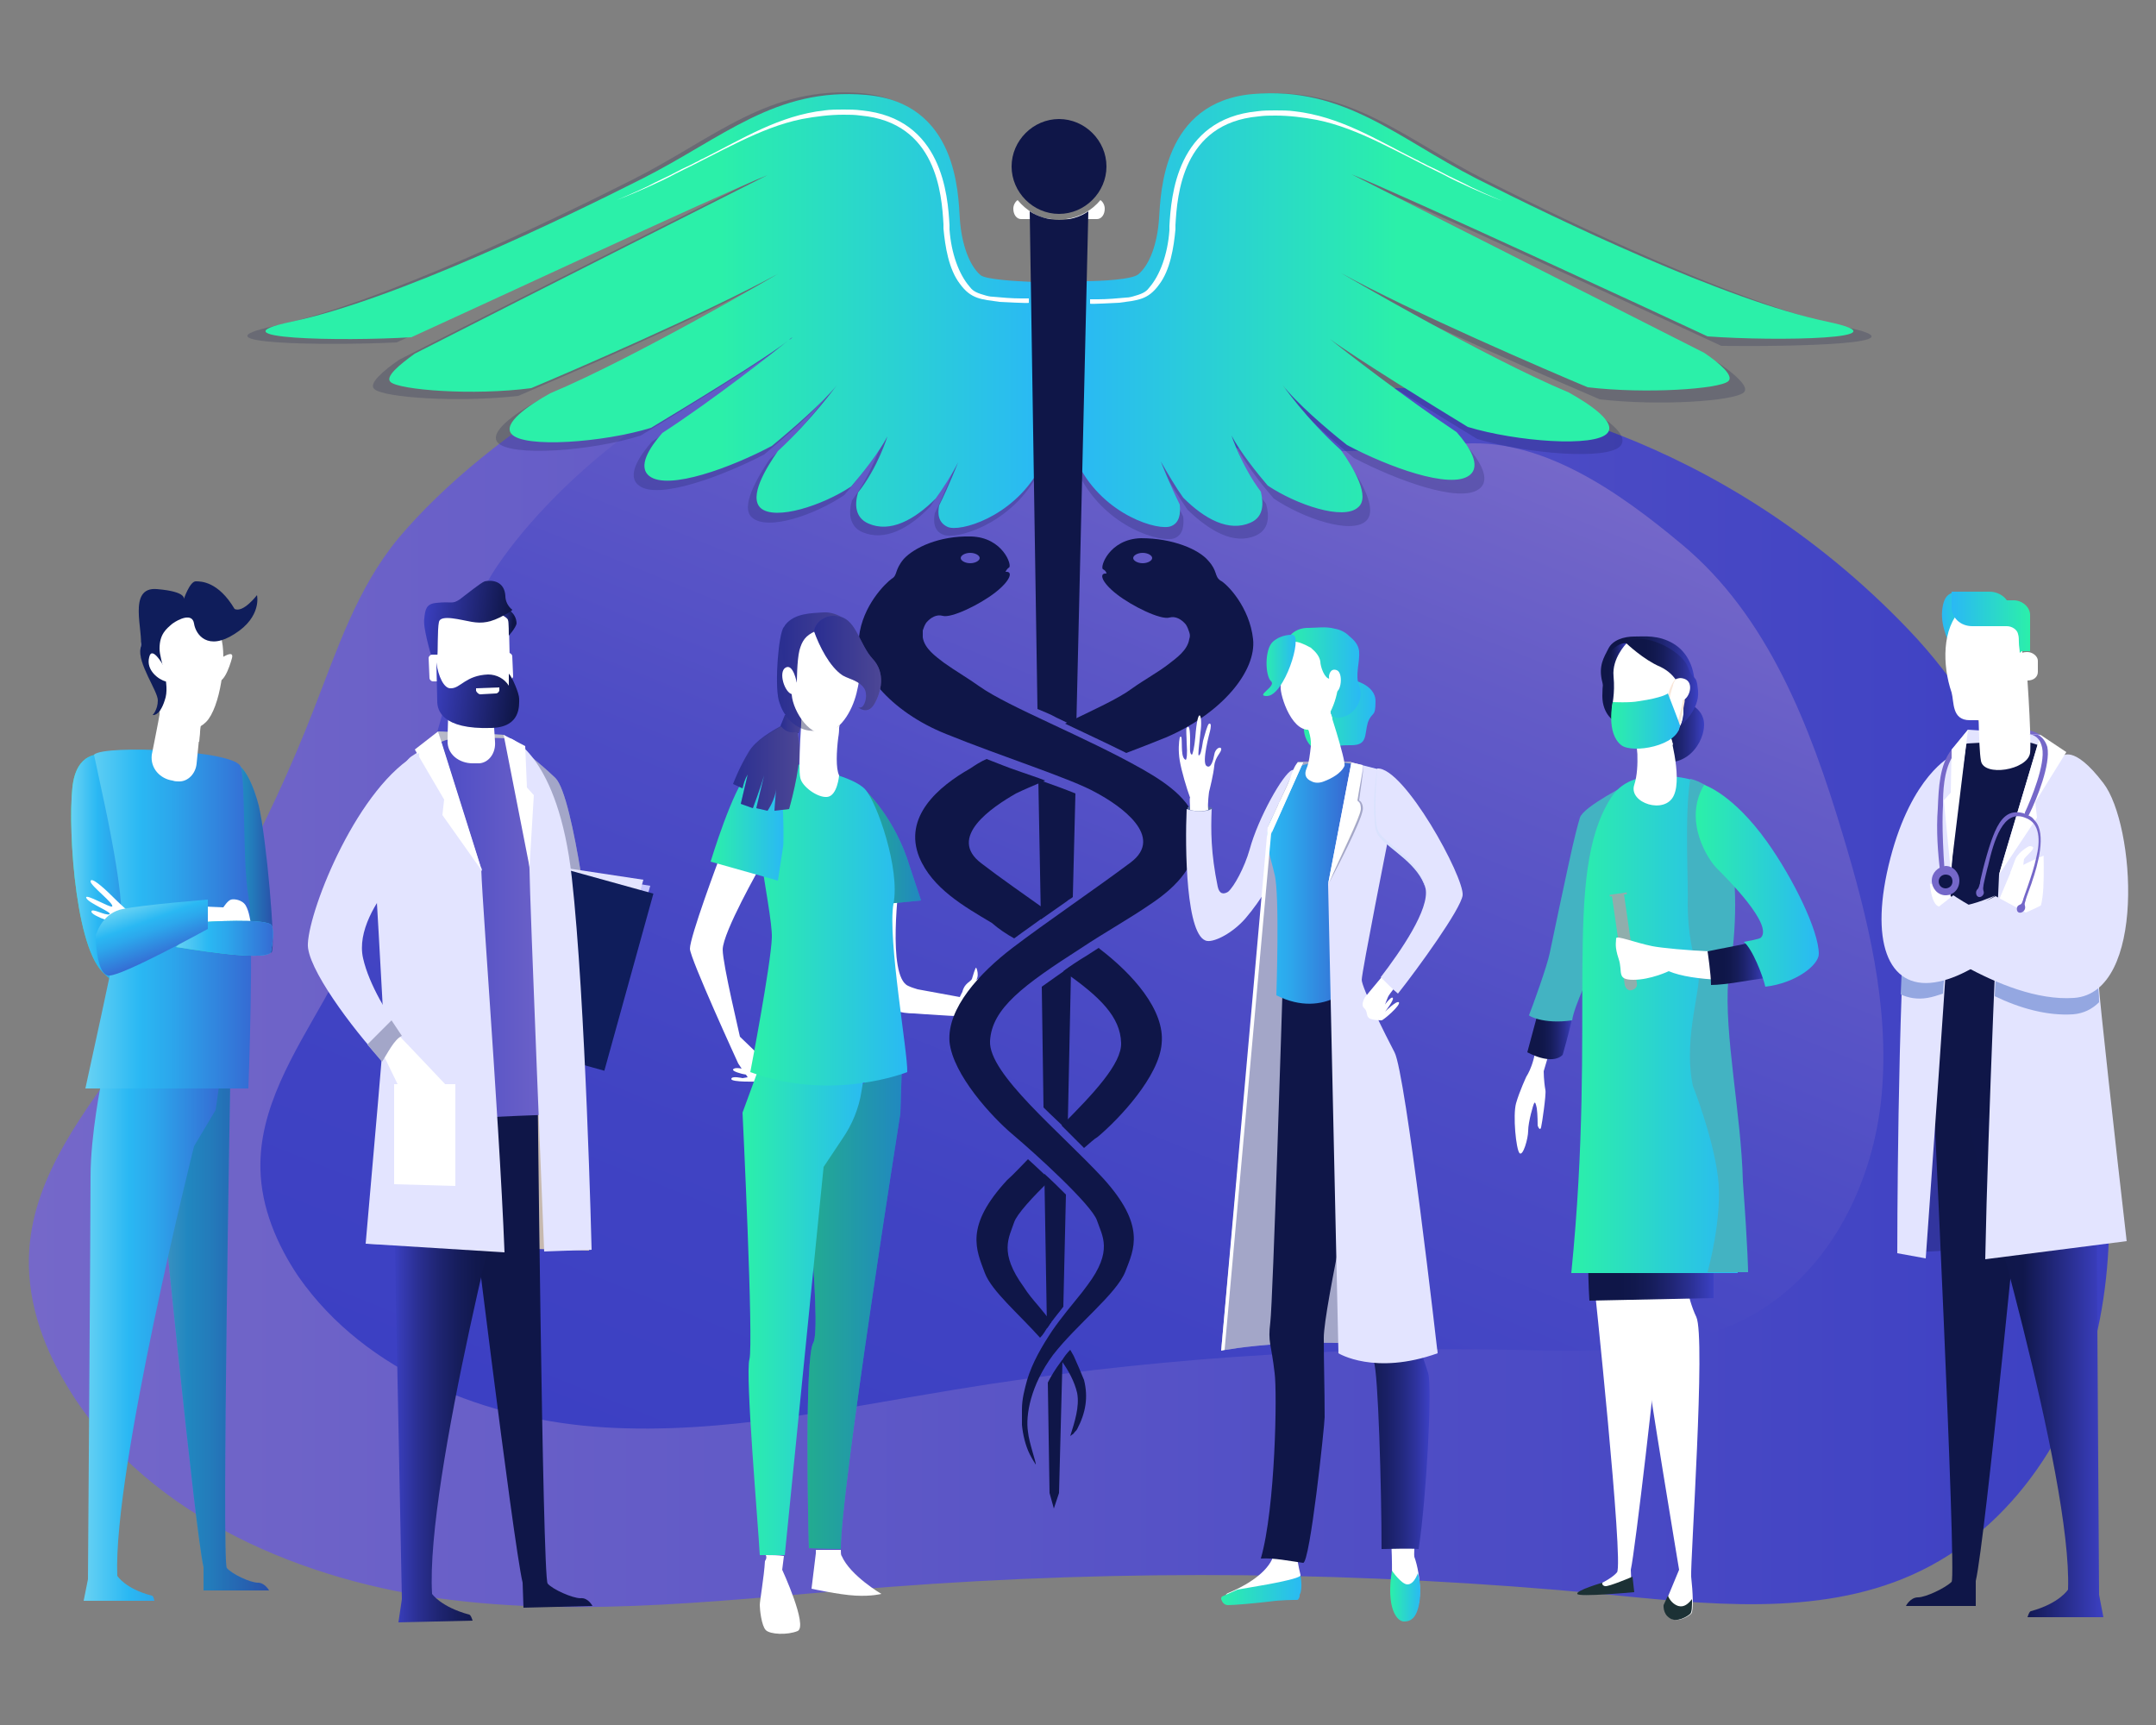 <?xml version="1.0" encoding="utf-8"?>
<!-- Generator: Adobe Illustrator 24.1.0, SVG Export Plug-In . SVG Version: 6.00 Build 0)  -->
<svg version="1.1" id="Calque_1" xmlns="http://www.w3.org/2000/svg" xmlns:xlink="http://www.w3.org/1999/xlink" x="0px" y="0px"
	 viewBox="0 0 250 200" style="enable-background:new 0 0 250 200;" xml:space="preserve">
<rect x="0" y="0" width="250" height="200" fill="#808080" stroke="none"/>
<style type="text/css">
	.st0{fill:url(#SVGID_1_);}
	.st1{fill:url(#SVGID_2_);}
	.st2{fill:#FFFFFF;}
	.st3{fill:url(#SVGID_3_);}
	.st4{fill:#43B3C2;}
	.st5{opacity:0.2;fill:#0F1648;enable-background:new    ;}
	.st6{fill:#FD5E5A;}
	.st7{fill:url(#SVGID_4_);}
	.st8{fill:url(#SVGID_5_);}
	.st9{display:none;fill:#FFFFFF;}
	.st10{fill:#0F1648;}
	.st11{fill:#5A6CA6;}
	.st12{fill:#E3E4FF;}
	.st13{opacity:0.3;fill:#0F1648;enable-background:new    ;}
	.st14{fill:url(#SVGID_6_);}
	.st15{fill:url(#SVGID_7_);}
	.st16{fill:#DAE2FD;}
	.st17{fill:url(#SVGID_8_);}
	.st18{fill:url(#SVGID_9_);}
	.st19{fill:url(#SVGID_10_);}
	.st20{fill:url(#SVGID_11_);}
	.st21{fill:url(#SVGID_12_);}
	.st22{fill:#7568C9;}
	.st23{fill:url(#SVGID_13_);}
	.st24{fill:#94A7E1;}
	.st25{fill:url(#SVGID_14_);}
	.st26{fill:url(#SVGID_15_);}
	.st27{fill:url(#SVGID_16_);}
	.st28{fill:url(#SVGID_17_);}
	.st29{fill:url(#SVGID_18_);}
	.st30{fill:url(#SVGID_19_);}
	.st31{fill:url(#SVGID_20_);}
	.st32{fill:url(#SVGID_21_);}
	.st33{fill:url(#SVGID_22_);}
	.st34{opacity:0.4;fill:#0F1648;enable-background:new    ;}
	.st35{fill:url(#SVGID_23_);}
	.st36{fill:url(#SVGID_24_);}
	.st37{fill:#1C3135;}
	.st38{fill:url(#SVGID_25_);}
	.st39{fill:url(#SVGID_26_);}
	.st40{fill:url(#SVGID_27_);}
	.st41{fill:url(#SVGID_28_);}
	.st42{fill:#90AEAC;}
	.st43{fill:url(#SVGID_29_);}
	.st44{fill:url(#SVGID_30_);}
	.st45{fill:url(#SVGID_31_);}
	.st46{fill:#F9E7DA;}
	.st47{fill:url(#SVGID_32_);}
	.st48{fill:url(#SVGID_33_);}
	.st49{fill:url(#SVGID_34_);}
	.st50{fill:url(#SVGID_35_);}
	.st51{fill:url(#SVGID_36_);}
	.st52{fill:url(#SVGID_37_);}
	.st53{fill:url(#SVGID_38_);}
	.st54{fill:url(#SVGID_39_);}
	.st55{fill:url(#SVGID_40_);}
	.st56{fill:url(#SVGID_41_);}
	.st57{fill:#0F1D5B;}
	.st58{fill:url(#SVGID_42_);}
	.st59{fill:url(#SVGID_43_);}
	.st60{fill:#C5C6FE;}
	.st61{fill:#C7B9AF;}
	.st62{fill:url(#SVGID_44_);}
	.st63{fill:url(#SVGID_45_);}
	.st64{fill:url(#SVGID_46_);}
	.st65{fill:url(#SVGID_47_);}
	.st66{fill:url(#SVGID_48_);}
</style>
<g>
	<g>
		<linearGradient id="SVGID_1_" gradientUnits="userSpaceOnUse" x1="3.284" y1="110.793" x2="244.447" y2="110.793">
			<stop  offset="0" style="stop-color:#7568C9"/>
			<stop  offset="1" style="stop-color:#3C40C3"/>
		</linearGradient>
		<path class="st0" d="M161.1,45c12.2-0.3,38.5,5.3,60.2,28c11.2,11.7,16.5,27.1,19.9,42.5c2.7,12.3,4.7,25,2.3,37.4
			s-9.9,24.4-21.8,29.7c-11,4.9-23.9,3.4-36,2.2c-27.5-2.6-55.2-2.9-82.7-0.8c-17.4,1.3-34.9,3.7-52.2,1.3s-34.7-10.4-43.2-24.9
			c-2.8-4.7-4.6-10.1-4.2-15.6c0.6-8.7,6.5-16.1,11.6-23.2c8.8-12.3,16-25.5,21.4-39.4c2.7-6.9,5-14,9.8-19.8
			c10.5-12.5,31.9-26,48.7-27.1C94.9,35.3,108.5,46.3,161.1,45z"/>
	</g>
	<g>
		
			<linearGradient id="SVGID_2_" gradientUnits="userSpaceOnUse" x1="83.907" y1="200.178" x2="146.493" y2="71.434" gradientTransform="matrix(0.996 -8.585910e-02 8.967727e-02 1.041 3.774 -18.099)">
			<stop  offset="0" style="stop-color:#3C40C3"/>
			<stop  offset="0.256" style="stop-color:#4043C3"/>
			<stop  offset="0.531" style="stop-color:#4D4CC5"/>
			<stop  offset="0.814" style="stop-color:#635BC7"/>
			<stop  offset="1" style="stop-color:#7568C9"/>
		</linearGradient>
		<path class="st1" d="M169,51.5c9.5-1,18.7,5.5,26,11.6c10,8.3,14.9,21.1,18.6,33.4c3,9.9,5.5,20.1,4.6,30.3s-5.9,20.5-14.9,25.6
			c-8.3,4.7-18.4,4.3-27.9,4.1c-21.6-0.4-43.3,1.1-64.6,4.6c-13.5,2.2-27,5.2-40.6,4.4s-27.8-6.3-35.6-17.5c-2.5-3.7-4.3-8-4.4-12.4
			c-0.2-7.1,3.9-13.5,7.4-19.7c5.9-10.6,10.6-21.8,13.8-33.5c1.6-5.8,2.9-11.8,6.2-16.7c7.3-10.8,23-23.2,36-25.2
			C93.7,40.5,128.1,56,169,51.5z"/>
	</g>
	<path class="st2" d="M179,124.2c0,0,0,1.1,0.2,2.2c0.1,0.5-0.4,3.9-0.5,4.3c-0.1,0.4-0.3,0.1-0.4-0.2c0-0.1,0-1.3-0.1-2
		c-0.1-0.5-0.2-0.8-0.3-0.6c-0.1,0.1-0.7,2.2-0.7,3.2c0,0.9-0.6,3-1,2.6c-0.4-0.4-0.8-4.4-0.4-5.8c0.4-1.4,1.2-3.1,1.2-3.1
		s1.2-1.7,1.2-5c0-3.2,2.1,0,2.1,0L179,124.2z"/>
	<linearGradient id="SVGID_3_" gradientUnits="userSpaceOnUse" x1="177.096" y1="119.681" x2="182.441" y2="119.681">
		<stop  offset="0.259" style="stop-color:#0F1648"/>
		<stop  offset="0.376" style="stop-color:#11184D"/>
		<stop  offset="0.515" style="stop-color:#161D5B"/>
		<stop  offset="0.665" style="stop-color:#1F2573"/>
		<stop  offset="0.823" style="stop-color:#2B3094"/>
		<stop  offset="0.985" style="stop-color:#3A3FBF"/>
		<stop  offset="1" style="stop-color:#3C40C3"/>
	</linearGradient>
	<path class="st3" d="M178.5,116.8l-1.4,5.2c0,0,2.8,1.6,4.1,0.3c1.3-4.5,1.3-5.6,1.3-5.6L178.5,116.8z"/>
	<g>
		<path class="st4" d="M182.3,118.3c0.2-1.6,2.3-6,2.7-6.7c0-0.1,0.1-0.1,0.1-0.3c0.2-0.6-1.4-1.9-0.9-3.1c0-0.1,0.1-0.2,0.1-0.3
			l0.1-0.5c0.4-0.8,0-1.3,0.1-2c0-0.2,0-0.4,0.1-0.7c0,0,0,0,0,0c0.4-1.1,0.7-2.1,0.8-2.7c0.2-1.9,3.6-11.2,3.6-11.2s-5.4,2.7-5.8,4
			c-0.6,2-1.2,4.9-1.4,5.8c-0.2,0.9-1.8,8.4-2.1,9.9c-0.3,1.5-2,6.2-2.4,7.2C177.1,117.7,178.9,118.8,182.3,118.3z"/>
	</g>
	<path class="st5" d="M119.8,33.2c-2.2-0.1-5.7-0.3-6.3-0.9c-1.3-1.2-2.2-3.6-2.5-6.7c-0.2-3-0.4-13.8-11.1-14.8
		c-10.8-0.9-17,5.2-26.5,10c-9.5,4.8-29.4,14.4-41.6,17c-9.8,2.1,5.9,2.3,14.2,1.9c5.2-2.4,36.4-16.8,42.2-19.2
		c0,0-27.6,13.9-41.9,21.2c-1.9,1.3-3.6,2.8-2.9,3.4c1,1,9.7,1.6,16.7,0.8c4.4-1.9,20.8-8.9,29.3-13.6c0,0-17.1,10-27.1,14.2
		c-2.7,1.5-5.6,3.6-4.6,4.8c1.5,1.7,10.9,1,16.6-0.8c3.9-2.4,13.7-8.3,16.4-10.4c0.2-0.2,0.4-0.3,0.4-0.3c-0.1,0.1-0.2,0.2-0.4,0.3
		c-1.7,1.3-8.9,7-15.1,11.1c-1.5,1.7-3,4-1.5,5.1c2.2,1.7,9.7-1.1,14.5-3.6c2.3-1.9,6.1-5.2,7.6-7.2c0,0-2.8,4-7,7.8
		c-1.4,2.1-3.4,5.5-2,6.7c1.8,1.6,7.3-0.3,10.7-2.6c1.3-1.5,3.3-4,4.3-6c0,0-1.2,3.7-3.4,6.6c-0.4,1.3-0.4,3,1.2,3.7
		c2.6,1.1,5.4-0.4,7.9-3c0.8-1.2,1.9-2.8,2.7-4.3c0,0-1.1,2.9-2.2,5.1c-0.2,1-0.1,2.1,1,2.5c1.4,0.6,7.5-1.1,10.7-6.6L119.8,33.2z"
		/>
	<path class="st5" d="M213.9,37.9c-12.2-2.6-32.1-12.2-41.6-17c-9.5-4.8-15.7-10.9-26.5-10c-10.8,0.9-10.9,11.7-11.1,14.8
		c-0.2,3-1.2,5.5-2.5,6.7c-0.7,0.6-4.2,0.8-6.5,0.9l-0.5,21.9c3.1,6,9.5,7.8,11,7.2c1-0.4,1.1-1.5,1-2.5c-1.1-2.2-2.2-5.1-2.2-5.1
		c0.8,1.5,1.9,3.1,2.7,4.3c2.6,2.5,5.4,4.1,7.9,3c1.6-0.7,1.6-2.3,1.2-3.7c-2.3-2.9-3.4-6.6-3.4-6.6c1,2,3,4.5,4.3,6
		c3.4,2.3,9,4.2,10.7,2.6c1.4-1.3-0.6-4.7-2-6.7c-4.2-3.8-7-7.8-7-7.8c1.5,2,5.3,5.3,7.6,7.2c4.8,2.5,12.2,5.3,14.5,3.6
		c1.5-1.1,0-3.4-1.5-5.1c-6.1-4-13.4-9.7-15.1-11.1c-0.1-0.1-0.3-0.2-0.4-0.3c0,0,0.1,0.1,0.4,0.3c2.7,2.1,12.5,8,16.4,10.4
		c5.7,1.7,15.1,2.5,16.6,0.8c1.1-1.3-1.8-3.3-4.6-4.8c-10-4.2-27.1-14.2-27.1-14.2c8.5,4.7,24.9,11.7,29.3,13.6
		c7,0.8,15.6,0.2,16.7-0.8c0.7-0.6-1-2.1-2.9-3.4c-14.3-7.3-41.9-21.2-41.9-21.2c5.9,2.3,37,16.8,42.2,19.2
		C208,40.2,223.7,39.9,213.9,37.9z"/>
	<g>
		<path class="st2" d="M114.9,115.8c0,0,0.3-1.2-0.4-1.2c0,0,0.3-1.5-0.1-1.5c-0.3,0-1.5,0.6-2.3,1.3c-0.5,0.4-0.8,1.2-0.8,1.2
			l-4.9-0.9c-0.3-0.1-0.7-0.2-1.1-0.4c-2.5-1.1-1-12.3-1-12.3l-4.9,1c0,0,1.9,10.8,2.9,13c0.5,1.1,2.2,1.5,3.7,1.5l0,0
			c0,0,7.8,0.6,8.6,0.3C115.3,117.4,114.9,115.8,114.9,115.8z"/>
		<path class="st2" d="M113.2,112.2c0,0,0.5,1-0.2,1.7c-0.6,0.6-1.6,2.1-1.4,1.1c0.2-1,1-1.2,1.1-1.5
			C112.8,113.2,113.1,112.1,113.2,112.2z"/>
		<path class="st6" d="M114.5,113.1c0,0-2.4,2.1-1.9,2.2c0.5,0.1,1.7-1.1,1.7-1.1s-1.7,1.7-1.4,2c0.3,0.3,1.2-0.5,1.2-0.5
			s-1.3,0.8-1,1.2c0.4,0.4,1.3-0.7,1.3-0.7s-1.1,1.2-0.7,1.2c0.4,0,1.2-0.4,1.2-0.4L114.5,113.1z"/>
	</g>
	<g>
		<g>
			<g>
				<linearGradient id="SVGID_4_" gradientUnits="userSpaceOnUse" x1="30.774" y1="35.973" x2="120.208" y2="35.973">
					<stop  offset="0.59" style="stop-color:#2BF0A9"/>
					<stop  offset="0.63" style="stop-color:#2AEAB1"/>
					<stop  offset="1" style="stop-color:#2AB9F4"/>
				</linearGradient>
				<path class="st7" d="M119.9,32.7c-2.2-0.1-5.6-0.3-6.2-0.8c-1.3-1.1-2.2-3.6-2.4-6.5c-0.2-3-0.3-13.5-10.9-14.4
					c-10.5-0.9-16.6,5-25.9,9.7c-9.3,4.7-28.8,14.1-40.7,16.6c-9.5,2,5.8,2.3,13.9,1.8c5.1-2.3,35.6-16.5,41.3-18.8
					c0,0-27,13.6-40.9,20.7c-1.8,1.3-3.5,2.7-2.8,3.3c1,0.9,9.5,1.6,16.3,0.7c4.3-1.8,20.3-8.7,28.7-13.3c0,0-16.7,9.8-26.5,13.9
					c-2.7,1.5-5.5,3.5-4.5,4.7c1.4,1.7,10.7,1,16.2-0.7c3.8-2.3,13.4-8.1,16-10.2c0.2-0.2,0.4-0.3,0.4-0.3c-0.1,0.1-0.2,0.2-0.4,0.3
					c-1.6,1.3-8.7,6.9-14.7,10.8c-1.5,1.7-2.9,3.9-1.5,5c2.2,1.7,9.5-1,14.2-3.5c2.2-1.8,6-5.1,7.5-7c0,0-2.8,3.9-6.8,7.6
					c-1.4,2-3.4,5.3-2,6.6c1.7,1.5,7.2-0.3,10.5-2.5c1.2-1.4,3.2-3.9,4.2-5.8c0,0-1.1,3.6-3.4,6.5c-0.4,1.3-0.4,2.9,1.2,3.6
					c2.5,1.1,5.3-0.4,7.8-2.9c0.8-1.1,1.9-2.8,2.6-4.2c0,0-1.1,2.8-2.2,5c-0.2,1-0.1,2,1,2.5c1.4,0.6,7.4-1.1,10.5-6.5L119.9,32.7z"
					/>
				<path class="st2" d="M119.3,34.6c0,0-0.8,0-0.9,0c-1.1,0-2.2-0.1-3.3-0.2c-0.3,0-0.7-0.1-1-0.2c-1.1-0.3-1.4-0.6-1.7-1
					c-1.2-1.4-2.1-3.8-2.3-6.6c0-0.2,0-0.3,0-0.5c-0.2-3.4-0.8-12.4-10.2-13.3c-0.7-0.1-1.4-0.1-2.1-0.1c-0.7,0-1.5,0-2.2,0.1
					c-5.3,0.6-9.5,3.3-14.1,5.6c-0.3,0.1-0.5,0.3-0.8,0.4c-0.7,0.4-1.5,0.7-2.2,1.1c-1.1,0.6-2.3,1.1-3.4,1.7
					c-1.9,0.9-3.6,1.6-3.6,1.6c0,0,1.6-0.6,3.6-1.5c1.1-0.5,2.2-1,3.3-1.6c2.5-1.2,4.9-2.5,7.4-3.7c2.3-1.1,4.7-2.1,7.2-2.6
					c1.6-0.3,3.2-0.5,4.8-0.5c0.7,0,1.3,0,2,0.1c8.8,0.8,9.4,9.1,9.6,12.6c0,0.2,0,0.4,0,0.5c0.2,2.1,0.6,4.7,1.9,6.4
					c1.3,1.8,2.5,1.8,4.6,2.1c0.3,0,3.4,0.2,3.4,0.1C119.3,35.1,119.3,34.8,119.3,34.6z"/>
			</g>
			<g>
				<linearGradient id="SVGID_5_" gradientUnits="userSpaceOnUse" x1="125.208" y1="36.044" x2="214.927" y2="36.044">
					<stop  offset="0" style="stop-color:#2AB9F4"/>
					<stop  offset="0.37" style="stop-color:#2AEAB1"/>
					<stop  offset="0.41" style="stop-color:#2BF0A9"/>
				</linearGradient>
				<path class="st8" d="M211.9,37.3c-11.9-2.5-31.4-11.9-40.7-16.6C162,16,155.9,10,145.3,10.9c-10.5,0.9-10.7,11.5-10.9,14.4
					c-0.2,3-1.1,5.4-2.4,6.5c-0.7,0.6-4.2,0.8-6.4,0.8l-0.5,21.4c3,5.8,9.3,7.6,10.7,7c1-0.4,1.1-1.5,1-2.5c-1.1-2.2-2.2-5-2.2-5
					c0.8,1.4,1.8,3.1,2.6,4.2c2.5,2.5,5.3,4,7.8,2.9c1.6-0.7,1.5-2.3,1.2-3.6c-2.2-2.9-3.4-6.5-3.4-6.5c1,1.9,3,4.4,4.2,5.8
					c3.3,2.2,8.8,4.1,10.5,2.5c1.4-1.2-0.5-4.5-2-6.6c-4.1-3.7-6.8-7.6-6.8-7.6c1.5,2,5.2,5.2,7.5,7c4.7,2.5,12,5.2,14.2,3.5
					c1.4-1.1,0-3.3-1.5-5c-6-4-13.1-9.5-14.7-10.8c-0.1-0.1-0.3-0.2-0.4-0.3c0,0,0.1,0.1,0.4,0.3c2.7,2,12.2,7.9,16,10.2
					c5.6,1.7,14.8,2.4,16.2,0.7c1-1.2-1.8-3.2-4.5-4.7c-9.8-4.1-26.5-13.9-26.5-13.9c8.3,4.6,24.4,11.5,28.7,13.3
					c6.8,0.8,15.3,0.2,16.3-0.7c0.7-0.6-1-2.1-2.8-3.3c-14-7.1-40.9-20.7-40.9-20.7c5.7,2.3,36.2,16.4,41.3,18.8
					C206.1,39.6,221.4,39.3,211.9,37.3z"/>
				<path class="st2" d="M126.4,34.7c0,0,0.8,0,0.9,0c1.1,0,2.2-0.1,3.3-0.2c0.3,0,0.7-0.1,1-0.2c1.1-0.3,1.4-0.6,1.7-1
					c1.2-1.4,2.1-3.8,2.3-6.6c0-0.2,0-0.3,0-0.5c0.2-3.4,0.8-12.4,10.2-13.3c0.7-0.1,1.4-0.1,2.1-0.1c0.7,0,1.5,0,2.2,0.1
					c5.3,0.6,9.5,3.3,14.1,5.6c0.3,0.1,0.5,0.3,0.8,0.4c0.7,0.4,1.5,0.7,2.2,1.1c1.1,0.6,2.3,1.1,3.4,1.7c1.9,0.9,3.6,1.6,3.6,1.6
					c0,0-1.6-0.6-3.6-1.5c-1.1-0.5-2.2-1-3.3-1.6c-2.5-1.2-4.9-2.5-7.4-3.7c-2.3-1.1-4.7-2.1-7.2-2.6c-1.6-0.3-3.2-0.5-4.8-0.5
					c-0.7,0-1.3,0-2,0.1c-8.8,0.8-9.4,9.1-9.6,12.6c0,0.2,0,0.4,0,0.5c-0.2,2.1-0.6,4.7-1.9,6.4c-1.3,1.8-2.5,1.8-4.6,2.1
					c-0.3,0-3.4,0.2-3.4,0.1C126.4,35.1,126.4,34.9,126.4,34.7z"/>
			</g>
			<g>
				<g>
					<path class="st9" d="M122.8,46.3c-0.9,0-1.7-0.3-2.4-0.7l1.6,102.7l0.4,1.2l0.4-1.2l2.3-102.7C124.5,46,123.7,46.3,122.8,46.3z
						"/>
					<g>
						<path class="st2" d="M118,23.2c-0.3,0.2-0.5,0.6-0.5,1c0,0.7,0.4,1.2,0.9,1.2h3.6C120.4,25.3,119,24.4,118,23.2z"/>
						<path class="st2" d="M127.6,23.2c-1,1.2-2.4,2-4,2.2h3.6c0.5,0,0.9-0.5,0.9-1.2C128.1,23.8,127.9,23.4,127.6,23.2z"/>
					</g>
					<path class="st10" d="M128.3,19.3c0,3-2.5,5.5-5.5,5.5c-3,0-5.5-2.5-5.5-5.5c0-3,2.5-5.5,5.5-5.5
						C125.8,13.8,128.3,16.3,128.3,19.3z"/>
				</g>
			</g>
		</g>
		<g>
			<path class="st10" d="M120.7,106.6c1-0.7,2-1.4,3-2.1c0.2-0.2,0.5-0.3,0.7-0.5l0.3-12c-1.2-0.5-2.6-1-4.3-1.6L120.7,106.6z"/>
			<path class="st10" d="M123.6,138.5c-0.8-0.8-1.6-1.6-2.5-2.4l0.3,17.9c0.6-0.9,1.3-1.7,1.9-2.5L123.6,138.5z"/>
			<path class="st10" d="M123.8,131.1l0.4-19.1c-1.3,0.9-2.4,1.7-3.4,2.4l0.2,14C121.9,129.3,122.9,130.2,123.8,131.1z"/>
			<path class="st10" d="M122.5,83.2c0.8,0.4,1.5,0.7,2.3,1.1l1.4-59.8c-1,0.7-2.2,1-3.4,1s-2.5-0.4-3.4-1l0.9,57.7
				C121,82.5,121.8,82.8,122.5,83.2z"/>
			<path class="st10" d="M123,157.9c-0.6,0.8-1.1,1.6-1.5,2.4l0.2,12.8l0.5,1.8l0.6-1.8l0.4-15.4C123.1,157.7,123.1,157.8,123,157.9
				z"/>
		</g>
		<g>
			<path class="st10" d="M121.4,154c0.2-0.2,0.3-0.5,0.5-0.7c-0.5-0.7-1-1.3-1.5-1.9c-0.6-0.7-1.2-1.4-1.7-2.2
				c-2.9-4-1.7-5.7-1.1-7.5c0.3-0.9,2.1-2.9,4.2-4.9c-0.9-0.8-1.7-1.6-2.6-2.4c-0.8,0.8-1.6,1.7-2.4,2.4c-5,5.4-3.6,8.1-2.6,10.8
				c0.8,2.1,3.9,4.7,6.4,7.5C121,154.7,121.2,154.3,121.4,154z"/>
			<path class="st10" d="M117.6,108.8c1.2-0.9,2.7-1.9,4.1-3c-2.8-2-5.7-4-7.9-5.7c-4-3,1.2-6.5,4-8.1c0.8-0.4,2-0.9,3.4-1.5
				c-1-0.4-2-0.7-3.1-1.1c-1.2-0.4-2.4-0.9-3.7-1.4c-0.7,0.3-1.3,0.7-1.9,1.1c-3.7,2.1-7.8,5.6-5.9,10.3c1.5,3.6,5.2,5.7,8.4,7.6
				C115.8,107.7,116.7,108.3,117.6,108.8z"/>
			<path class="st10" d="M124.5,157.2c-0.1-0.2-0.3-0.5-0.4-0.7c-0.4,0.4-0.7,0.8-1,1.3c0.8,1.1,1.5,2.4,1.8,3.7
				c0.3,1.6-0.3,3.4-0.8,5c0.1-0.1,0.3-0.2,0.4-0.3c0.1-0.2,0.3-0.3,0.4-0.5c1-1.9,1.3-3.7,0.8-5.7
				C125.3,159,124.9,158.1,124.5,157.2z"/>
			<path class="st10" d="M145.3,74.1c-0.4-3.7-3-6.4-3.8-6.8c-0.7-0.5-0.3-1.1-1.4-2.3c-1.1-1.3-4.1-2.6-7.8-2.6
				c-3.7,0.1-4.8,3.4-4.4,3.6c0.4,0.2,0.4,0.5,0.4,0.5c-0.9-0.1-0.6,1,1.2,2.4c1.8,1.4,5.1,3,6.1,2.7c0.7-0.2,1.4,0.2,1.9,0.8
				c0.2,0.3,0.3,0.6,0.4,0.9c0.1,0.3,0.1,0.5,0,0.8c-0.2,1.3-1.5,2.2-2.4,2.9c-1.3,1-2.8,1.8-4.2,2.8c-1.6,1.2-4.5,2.5-7.8,4.1
				c2.3,1.1,4.7,2.2,7.1,3.4c1.6-0.6,3.1-1.2,4.6-1.8C141.7,82.7,145.7,77.8,145.3,74.1z M132.5,65.3c-0.6,0-1.1-0.3-1.1-0.6
				c0-0.3,0.5-0.6,1.1-0.6c0.6,0,1.1,0.3,1.1,0.6C133.6,65,133.1,65.3,132.5,65.3z"/>
			<path class="st10" d="M127.5,110c0,0-0.1-0.1-0.1-0.1c-0.5,0.3-0.9,0.6-1.4,0.9c-1,0.6-1.9,1.2-2.7,1.8c4.3,3,6.6,5.3,6.7,8.3
				c0.1,2.4-3.2,5.9-6.9,9.6c0.3,0.3,0.7,0.7,1,1c0.5,0.5,1.1,1.1,1.6,1.6c0.6-0.5,1.1-1,1.6-1.3c2.5-2.1,7.1-7,7.4-10.8
				C135.1,117.1,131.3,112.9,127.5,110z"/>
		</g>
		<path class="st10" d="M132.5,89.2c-6.7-3.8-15.5-7.2-18.9-9.6c-1.4-1-2.8-1.8-4.2-2.8c-0.9-0.7-2.2-1.6-2.4-2.9c0-0.3,0-0.6,0-0.8
			c0.1-0.3,0.2-0.6,0.4-0.9c0.5-0.6,1.2-1,1.9-0.8c1,0.3,4.3-1.3,6.1-2.7c1.8-1.4,2.1-2.5,1.2-2.4c0,0,0.1-0.3,0.4-0.5
			c0.4-0.2-0.7-3.5-4.4-3.6c-3.7-0.1-6.6,1.3-7.8,2.6c-1.1,1.3-0.7,1.9-1.4,2.3c-0.7,0.5-3.4,3.1-3.8,6.8
			c-0.4,3.7,3.6,8.6,10.1,11.2c6.4,2.6,14.6,5.2,17.4,6.8c2.8,1.5,8,5.1,4,8.1c-4,3-9.9,7-13.7,9.9c-3.8,2.9-7.6,7-7.3,10.9
			c0.4,3.8,4.9,8.7,7.4,10.8c2.5,2.1,9.1,8.1,9.7,9.9c0.6,1.8,1.9,3.5-1.1,7.5c-0.2,0.3-0.4,0.5-0.6,0.8c-1.2,1.5-2.4,2.9-3.5,4.5
			c-1.2,1.8-2.3,3.7-2.9,5.7c-0.3,1.1-0.6,2.2-0.6,3.4c0,0.6,0,1.2,0,1.8c0.1,1.1,0.4,2.4,0.9,3.4c0.3,0.6,0.7,1.2,0.7,1.2
			c0.1-0.1-0.8-2.6-0.9-3.8c-0.3-1.9,0.3-5.4,2.9-8.9c2.7-3.5,7.4-7.1,8.4-9.7c1-2.6,2.4-5.3-2.6-10.8c-5-5.4-13.3-12.1-13.1-15.9
			c0.2-3.8,3.9-6.5,10.6-10.8c2.7-1.8,5.6-3.4,8.2-5.2c2.8-1.9,5.4-4.5,5.2-8.2C138.8,93.1,135.3,90.8,132.5,89.2z M112.5,64.1
			c0.6,0,1.1,0.3,1.1,0.6c0,0.3-0.5,0.6-1.1,0.6c-0.6,0-1.1-0.3-1.1-0.6C111.4,64.4,111.9,64.1,112.5,64.1z"/>
	</g>
	<g>
		<g>
			<g>
				<g>
					<path class="st2" d="M150.8,182.6c0,0-0.3-1.2-0.4-2.1c-0.1-1.2,1.2-5.2,2.4-9.3c-1.5-0.1-2.9-0.2-4.4-0.1
						c-0.5,6.3-0.7,7.7-0.9,9.7c-0.9,1.9-3.6,3.3-5.1,3.9c-0.5,0.2-0.5,1,0.1,1.1c0.4,0.1,0.8,0.1,1.4-0.1c1.8-0.6,6.7-0.8,6.7-0.8
						L150.8,182.6z"/>
					<path class="st2" d="M164,180.5c-0.1-0.4,0.2-3.3,0.4-6.9c-1.1,0-2.3,0-3.4,0.1c0.5,7.1,0.4,7.1,0.4,11c0,1.2,1.7,3.3,2.6,2.3
						C164.9,186.2,164.8,182.7,164,180.5z"/>
					<path class="st11" d="M140.6,93.8c0,0.2-0.7,0.3-1.6,0.3s-1.3-0.2-1.3-0.4c0-0.2,0.4-0.3,1.3-0.3S140.6,93.6,140.6,93.8z"/>
					<path class="st12" d="M149.8,89.3c-1,0.4-3.9,5.5-4.9,9.2c-0.6,2.1-1.8,4.3-2.5,4.9v0c-0.5,0.3-1,0.3-1.2-0.6
						c-0.8-3.9-0.8-6.5-0.7-9c-0.8,0.4-2.1,0.3-2.9,0c-0.2,4.4-0.1,15,2.4,15.3c0.9,0.1,2.9-0.9,4.4-2.6c1.9-2.2,3.4-5,3.4-5
						l3.3-10.6C151.2,90.8,150.9,88.9,149.8,89.3z"/>
					<path class="st12" d="M147,95.9l0,1.9l-5.4,58.8c0,0,10.8-2.2,25.1,0.2l-10.5-42.2l0.5-26.3h-6.2L147,95.9z"/>
					<path class="st13" d="M147,95.9l0,1.9l-5.4,58.8c0,0,10.8-2.2,25.1,0.2l-10.5-42.2l0.5-26.3h-6.2L147,95.9z"/>
					<path class="st10" d="M153.5,155.1c0-3.4,4.3-22.7,5-26l-5.8-13.8l-4,0c0,0-1.1,35.6-1.4,38c-0.3,2.4,0.1,2.4,0.5,5.9
						c0.3,2.2,0.1,15.6-1.6,21.5c1.5-0.1,3.4,0.3,4.9,0.5c0.8,0.1,2.5-16,2.5-16.9C153.6,160.9,153.5,158.3,153.5,155.1z"/>
					<linearGradient id="SVGID_6_" gradientUnits="userSpaceOnUse" x1="149.302" y1="147.433" x2="165.753" y2="147.433">
						<stop  offset="0.34" style="stop-color:#0F1648"/>
						<stop  offset="0.482" style="stop-color:#10174B"/>
						<stop  offset="0.598" style="stop-color:#141B55"/>
						<stop  offset="0.706" style="stop-color:#1A2067"/>
						<stop  offset="0.809" style="stop-color:#23297F"/>
						<stop  offset="0.906" style="stop-color:#2E339E"/>
						<stop  offset="1" style="stop-color:#3C40C3"/>
					</linearGradient>
					<path class="st14" d="M165.6,159.2c-0.8-2.6-1.2-2.9-1.4-6c0-0.8-1.3-26.8-2.2-29.3c-0.8-3.1-5.7-8.7-5.7-8.7l-7.1,0.4l2,6.4
						l2.6,5.4c0.4,1.9,4.7,28.8,5.5,30.5c0.5,1,0.9,14.7,0.9,21.7c1.1,0,3.1-0.1,4.3,0C165.4,173.7,166.1,160.8,165.6,159.2z"/>
					<linearGradient id="SVGID_7_" gradientUnits="userSpaceOnUse" x1="146.97" y1="102.392" x2="160.108" y2="102.392">
						<stop  offset="0" style="stop-color:#2AB8F3"/>
						<stop  offset="7.727270e-03" style="stop-color:#2AB8F3"/>
						<stop  offset="0.2" style="stop-color:#2DA7EC"/>
						<stop  offset="0.582" style="stop-color:#3479D9"/>
						<stop  offset="1" style="stop-color:#3C41C2"/>
					</linearGradient>
					<path class="st15" d="M150.2,89.1c0,0,2.2-1.7,9.5,0c0.2,0,0.4,8,0.4,8s-3.4,13.4-2.8,16.7c0,0-3.5,4.5-9.3,1.6
						c0,0,0.4-11.7-0.2-14c-0.5-2.3-1.6-4.5-0.1-6.9C149.2,92.1,150.2,89.1,150.2,89.1z"/>
					<path class="st12" d="M156.7,88.4l-2.7,14.1l1.2,54.4c0,0,4.2,2.6,11.5,0c0,0-3.7-32.5-5-34.9c-1-1.9-3.8-7.5-3.8-8.4
						c0-0.9,3.1-16.5,3.1-16.5l-1.1-7.9L156.7,88.4z"/>
					<path class="st2" d="M160.1,117.1c0.1-0.1,1.2-1.7,1.4-1.4c0.2,0.2-0.9,1.6-0.9,1.6s1.3-1.3,1.6-1.1c0.3,0.3-1.8,2.1-2,2.1
						S160.1,117.1,160.1,117.1z"/>
					<path class="st2" d="M158.3,115.6c0,0-0.6,0.9-0.1,1.3c0.4,0.4,0.2,0.8,0.5,1.1c0.3,0.3,1.5,0.3,1.5,0.3s0.1-1.2,0.7-2.6
						c0.1-0.3,0.5-0.8,1-1.4c-0.6-0.4-1.1-0.7-1.7-1C159.1,114.6,158.3,115.6,158.3,115.6z"/>
					<path class="st12" d="M159.7,89.1c0,0-0.7,5.8,0,7.4c0.7,1.6,4.9,3.4,5.6,6.5c0.5,2.4-2.9,7.3-5.2,10.3c0.6,0.6,1.5,1.5,2,1.9
						c2.3-2.9,7.3-9.8,7.5-11.4C169.8,101.7,162.8,88.9,159.7,89.1z"/>
					<path class="st16" d="M159.7,89.1c-0.1,1.4-0.2,2.7-0.2,4c0,2.4,0.1,3.2,0.7,3.8c1.3,1.4,4.6,3.2,5.1,6.1
						c-0.8-2.8-4-4.4-5.3-5.9c-0.5-0.6-0.6-1.2-0.6-1.9C159.2,93.4,159.4,90.9,159.7,89.1z"/>
					<polygon class="st2" points="150.5,88.4 151.1,88.4 147.4,96.6 142,156.5 141.6,156.6 147,95.9 					"/>
					<path class="st2" d="M156.7,88.4l-2.7,14.1c0,0,3.8-7.7,3.8-8.6c0-0.9-0.4-1-0.4-1s0.6-3.5,0.6-4.2L156.7,88.4z"/>
					<path class="st13" d="M158.1,88.7c0,0.5-0.5,2.7-0.7,4.1l0.1,0.1c0.3,0.2,0.3,0.6,0.3,0.9c-0.1,1-2.4,5.5-3.7,8.6
						c0.9-1.7,3.6-6.9,3.9-8.4c0.1-0.3,0-1-0.4-1.2c0,0,0,0,0,0C157.7,91.9,158.1,89.5,158.1,88.7z"/>
					<path class="st2" d="M151.1,88.4l-3.7,8.3c0,0,0.7-3,0.9-3.6c0.3-0.6,0.7-0.7,0.7-0.7s0.8-3.5,1.5-4H151.1z"/>
					<linearGradient id="SVGID_8_" gradientUnits="userSpaceOnUse" x1="161.189" y1="185.077" x2="164.747" y2="185.077">
						<stop  offset="0" style="stop-color:#2BF0A9"/>
						<stop  offset="1" style="stop-color:#2AB9F4"/>
					</linearGradient>
					<path class="st17" d="M161.4,182.1c0,0,1.1,1.6,1.8,1.6c0.8,0,1.2-1.3,1.2-1.3s0.5,1.4,0.2,3.3c-0.3,1.9-1,2.3-1.8,2.3
						S160.7,186.5,161.4,182.1z"/>
					<linearGradient id="SVGID_9_" gradientUnits="userSpaceOnUse" x1="141.593" y1="184.295" x2="150.921" y2="184.295">
						<stop  offset="0" style="stop-color:#2BF0A9"/>
						<stop  offset="1" style="stop-color:#2AB9F4"/>
					</linearGradient>
					<path class="st18" d="M143.5,184.3c0.4-0.1,6.6-1,7.3-1.6c0,0,0.3,1.5-0.1,2.2c0,0,0,0,0,0.1c0,0.1,0,0.2-0.1,0.3
						c0,0.1-0.1,0.2-0.2,0.2c-0.5,0-1.9,0-3.3,0.2c-1.7,0.2-4,0.4-4.7,0.4c-0.5,0-0.7-0.4-0.8-0.7c0-0.1,0-0.2,0.1-0.3L143.5,184.3
						C143.5,184.3,143.5,184.3,143.5,184.3z"/>
				</g>
				<g>
					<linearGradient id="SVGID_10_" gradientUnits="userSpaceOnUse" x1="151.221" y1="83.008" x2="159.41" y2="83.008">
						<stop  offset="0" style="stop-color:#2BF0A9"/>
						<stop  offset="1" style="stop-color:#2AB9F4"/>
					</linearGradient>
					<path class="st19" d="M156.7,78.8c0,0,2.8,0.5,2.8,2.5c0,2-0.4,1.1-0.9,2.5c-0.4,1.4,0,2.6-1.9,2.6c-1.9,0-1.5,0.1-2.5,0.7
						c-0.9,0.6-2.8-0.4-3-2.4c-0.2-2,3.2-1.9,3.2-3.3S156.7,78.8,156.7,78.8z"/>
					<path class="st2" d="M151.2,83.5c0,0,0.9,1.4,0.8,3c-0.1,0.9-0.2,1.9-0.5,2.6c-0.3,0.7-0.1,1.2,0.6,1.5c0.4,0.2,0.9,0.2,1.4,0
						c0.8-0.3,2-0.9,2.4-1.8c0.2-0.6-2-7.3-2-7.3L151.2,83.5z"/>
					<path class="st2" d="M151.2,83.5l2.7-2.1c0,0,0.3,0.8,0.6,1.9c-0.6,1-1.5,1.9-2.5,2.2C151.8,84.3,151.2,83.5,151.2,83.5z"/>
					<path class="st2" d="M149.3,74.4c0,0-0.9,0.6-1.1,1.7c-0.3,1.2,0.4,2.5,0.3,3.5c-0.1,1,1.4,5.8,3.8,4.9
						c2.3-0.9,2.9-4.6,2.9-5.4c0.1-0.8-1.3-3.6-2.6-4.4C151.3,74.1,149.3,74.4,149.3,74.4z"/>
					<linearGradient id="SVGID_11_" gradientUnits="userSpaceOnUse" x1="149.181" y1="77.959" x2="157.747" y2="77.959">
						<stop  offset="0" style="stop-color:#2BF0A9"/>
						<stop  offset="1" style="stop-color:#2AB9F4"/>
					</linearGradient>
					<path class="st20" d="M149.2,74.4c0.1-0.4,0.7-1.5,2.3-1.6c0.1,0,0.1,0,0.2,0c1,0,2-0.2,3.1,0.1c0.6,0.1,1.2,0.4,1.6,0.8
						c0.6,0.5,1.1,1,1.2,1.8c0.1,1.3-0.5,2.8,0,4c0,0,0,0,0,0c0.5,1.4-0.2,2.9-1.5,3.5c-0.8,0.3-1.4,0.4-1.8-0.3
						c0.1-0.7,1.9-3.2,0.2-4.8c-0.1,0.1,0,0.8-0.3,0.8c-0.6,0-1.1-1.4-1.1-2c-0.1-0.6-0.5-1.1-1.1-1.6c-0.9-0.5-1.5-0.7-1.9-0.7
						c-0.2,0-0.3,0-0.5,0c-0.2,0-0.3,0.1-0.3,0.1C149.2,74.5,149.2,74.5,149.2,74.4z"/>
					<linearGradient id="SVGID_12_" gradientUnits="userSpaceOnUse" x1="146.461" y1="77.109" x2="150.261" y2="77.109">
						<stop  offset="0" style="stop-color:#2BF0A9"/>
						<stop  offset="1" style="stop-color:#2AB9F4"/>
					</linearGradient>
					<path class="st21" d="M149.9,73.6c0,0-1.3-0.1-2.3,0.8c-1,0.9-0.9,4-0.2,4.6c0.6,0.6-1.9,1.7-0.5,1.7
						C148.9,80.7,151.1,73.8,149.9,73.6z"/>
					<path class="st2" d="M154.1,78.4c0,0,0.1-1,0.9-0.7c0.8,0.3,0.5,2.7-0.2,2.5C154.1,79.9,154.1,78.4,154.1,78.4z"/>
					<path class="st2" d="M154.3,78.9c0,0,0.1-1.1,0.5-0.8c0.4,0.3,0.4,1.3,0,1.4C154.4,79.5,154.3,78.9,154.3,78.9z"/>
				</g>
			</g>
		</g>
	</g>
	<g>
		<g>
			<g>
				<path class="st22" d="M225.2,101.6C225.2,101.6,225.2,101.6,225.2,101.6c0.2,0,0.3-0.1,0.3-0.3c-0.5-5.6-0.2-7.5-0.2-7.8
					c0.1-2.6,0.3-6.2,2.9-7.3c2.6-1.2,8.2-2.2,8.8,0.6c0.4,1.9-1.3,6-2,7.5c-0.1,0.3,0.3,0.5,0.5,0.2c0.9-1.8,2.5-5.8,2.1-7.8
					c-0.7-3.2-6.4-2.3-9.5-0.9c-2.9,1.3-3.1,4.9-3.2,8c-0.1,2.6,0,5.2,0.2,7.6C224.9,101.5,225,101.6,225.2,101.6z"/>
			</g>
			<polygon class="st13" points="246.6,143.8 220.3,145.3 223.2,118 237.7,118 			"/>
			<path class="st10" d="M234.4,135.3c0,0-4.2,43.3-5.3,48v2.9H221c0,0,0.5-1,1.4-1c0.9,0,3.2-1.1,3.9-1.8
				c0.6-0.7-2.3-60.6-2.3-60.6h12L234.4,135.3z"/>
			<polygon class="st12" points="236.6,85.2 235.8,88.2 226.2,87.1 228.2,84.6 			"/>
			
				<linearGradient id="SVGID_13_" gradientUnits="userSpaceOnUse" x1="-1289.521" y1="155.109" x2="-1272.63" y2="155.109" gradientTransform="matrix(-1 0 0 1 -1045.626 0)">
				<stop  offset="0" style="stop-color:#3C40C3"/>
				<stop  offset="0.55" style="stop-color:#10174C"/>
				<stop  offset="1" style="stop-color:#0F1648"/>
			</linearGradient>
			<path class="st23" d="M227.6,126.5l1.4,7c0,0,11.3,37.7,10.8,50.8c0,0-1,1.6-4.3,2.5c-0.2,0-0.4,0.7-0.4,0.7h8.8l-0.5-2.6
				c0,0-0.3-44.8-0.3-50c0-5.2-1.4-12-1.4-12H227L227.6,126.5z"/>
			<path class="st10" d="M221.1,113.4c0-12.8,4-25.6,7-27.2c0,0,3.5-0.2,5.3-0.3c2.7-0.1,6.8,1.2,9,8.3c1.2,3.9-0.8,12.3-0.9,20.8
				c0,5.4,2.1,11.1,2,14.8c-7.6,0-13.1-0.2-20.4-0.2C223,127.3,221.1,117.4,221.1,113.4z"/>
			<g>
				<path class="st2" d="M234.9,76c0,0,0.7,9.4,0.5,11.3c-0.3,2-5.4,2.8-5.7,0.9c-0.3-1.6-0.3-8-0.3-8L234.9,76z"/>
				<path class="st2" d="M231.4,72.6c0,0,0.6-0.8,1.5-0.5s0.2,2.8-0.6,2.8C231.5,74.8,231.4,72.6,231.4,72.6z"/>
				<path class="st2" d="M232.2,72.8c0,0,0.6-0.5,0.7-0.1c0.1,0.5-0.2,1.4-0.6,1.5C231.9,74.3,232.2,72.8,232.2,72.8z"/>
			</g>
			<path class="st12" d="M231.8,101.4c0-0.2,4.5-15.1,4.5-15.1s1.5,0.5,3.5,1.7c2,1.2,4.8,9.8,4.8,9.8s-1.2,15.2-1.2,16.8
				c0,0.8,1.9,18.1,3.2,29.3l-16.4,2.1C230.5,130.2,231.8,101.4,231.8,101.4z"/>
			<path class="st24" d="M231.5,111.3l7.8,2.7c2.4-2.6-0.2-26.3-0.2-26.4c0.2,0.1,0.4,0.2,0.6,0.3c2,1.2,4.8,9.8,4.8,9.8
				s-1.2,15.2-1.2,16.8c0,0.1,0.1,0.7,0.1,1.7c-0.8,0.8-1.8,1.3-3,1.4c-3,0.2-6.2-0.7-9.1-2.1C231.5,111.3,231.4,114,231.5,111.3z"
				/>
			<path class="st12" d="M228,86.2c0,0-5.6,2.1-6.8,16.2c-1.2,14.1-1.2,42.9-1.2,42.9l3.3,0.6c0,0,3-41.8,3-44.6
				C226.2,98.5,228,86.2,228,86.2z"/>
			<path class="st24" d="M220.4,115.3c0.2-4.8,0.4-9.3,0.7-12.9c0.5-5.7,1.7-9.5,3-11.9c-1.4,5.1-3.9,17.4-1.7,18.1l3.3,1
				c0,0-0.1,1.6-0.4,5.6c-0.6,0.2-1.2,0.4-1.8,0.5C222.3,115.9,221.3,115.7,220.4,115.3z"/>
			<path class="st2" d="M228,104.9l-1.7-0.9c0,0-1.6-1.3-2.2-1.5c-0.5-0.2-3.8,0.4-3.8,0.4l-1.2,1.9c0,0,4.1,0.1,4.9,0.9
				c0.8,0.8,2.1,1.5,2.1,1.5L228,104.9z"/>
			<path class="st2" d="M230.2,105.5c0.3,0,1.7-1.4,1.7-1.4l1.3-3.1c0,0,3.6-1.9,4.2-1.9c0.6,0,1.3,3.7,1.1,4.5
				c-0.2,0.8-3.6,2.2-3.6,2.2l-3,2.1L230.2,105.5z"/>
			<path class="st12" d="M239.1,87.7c0,0,1.3-1.5,4.8,3.1c3.7,4.8,5,24.3-3.4,24.9c-8.5,0.6-19.1-7.9-19.1-7.9l5.1-4
				c0,0,7.1,4.9,9.5,2.5C238.4,103.9,235.1,91.7,239.1,87.7z"/>
			<path class="st12" d="M226.2,87.7c0,0-4.5,2.2-7,11.8c-2.5,9.6-0.3,15.2,5.1,14.4c5.5-0.8,11.7-7.5,11.7-7.5l-4.6-2.5
				c0,0-3.7,2.1-6.6,1.4C222,104.6,224.2,89.2,226.2,87.7z"/>
			<path class="st12" d="M231.4,103.8c-0.4,0.2-1,0.4-1.5,0.6c-3.3,1.2-5.1,0.7-5,0.7c0,0-1.3,0.2-1.2-5.1c0.1-3.5,1.1-11,2.5-12.2
				c-2,1.5-4.2,14.9-2,17.3c0.4,0.4,0.8,0.4,0.8,0.4c0.1,0,1.9,0.5,5.1-0.9C230.5,104.3,231,104.1,231.4,103.8z"/>
			<path class="st2" d="M235.3,98.1c0,0-1.2,0.6-1.6,1.5c-0.3,0.8-0.6,1.6-0.6,1.6l1.5-0.5c0,0,0-0.6,0.1-1.1
				C235,99.1,236.5,98.1,235.3,98.1z"/>
			<polygon class="st2" points="231.8,101.4 236.6,85.2 239.6,87.2 236,93 236.2,94.8 			"/>
			<polygon class="st2" points="228.2,84.6 226.2,101 225.4,92.8 226.2,91.9 226.3,86.9 			"/>
			<g>
				<path class="st22" d="M234.8,105c-0.1-0.3,0.1-0.5,0.1-0.7c0-0.1,0.8-2.2,0.7-2c0.7-2,1.7-5.6,0.4-7.1c-0.2-0.2-0.3-0.4-0.5-0.5
					c-0.6-0.4-1.3-0.6-2-0.5c-1.4,0.2-2.1,1.9-2.6,3.3c-0.7,2-1.4,5-1.3,4.9c-0.1,0.2-0.1,0.5-0.3,0.7c-0.2,0.2-0.2,0.5-0.1,0.7
					c0.3,0.5,1,0,0.8-0.5c-0.1-0.3,0-0.5,0-0.7c0-0.1,0.5-2.2,0.5-2.1c0.7-3.1,1.8-6.7,4.3-5.7c1.8,0.6,1.8,2.7,1.3,4.7
					c-0.4,1.9-1.6,4.9-1.5,4.8c-0.1,0.2-0.1,0.5-0.4,0.6c-0.3,0.1-0.4,0.4-0.3,0.7C234.1,106.1,235,105.7,234.8,105
					C234.8,105,234.8,105,234.8,105z"/>
			</g>
			<g>
				<path class="st22" d="M237.4,86.6c0.4,2-1.2,6-2.1,7.8c-0.1,0.3-0.6,0.1-0.5-0.2c0.7-1.5,2.4-5.6,2-7.5
					c-0.2-0.9-0.6-1.4-1.5-1.6l1,0.1C236.9,85.5,237.2,86,237.4,86.6z"/>
				<path class="st22" d="M224.7,93.7c0.1-2.4,0.2-5,1.6-6.8l0,1c-0.9,1.6-1,3.8-1,5.5c0,0.3-0.2,2.2,0.2,7.8c0,0.1-0.1,0.3-0.2,0.3
					c0,0,0,0,0,0c-0.1,0-0.2-0.1-0.3-0.2C224.7,98.9,224.5,96.3,224.7,93.7z"/>
			</g>
			<path class="st22" d="M224,102.1c0,0.9,0.7,1.7,1.6,1.7c0.9,0,1.6-0.7,1.6-1.7c0-0.9-0.7-1.7-1.6-1.7
				C224.7,100.5,224,101.2,224,102.1z"/>
			<path class="st10" d="M225.6,103c0.4,0,0.8-0.3,0.8-0.8s-0.3-0.8-0.8-0.8c-0.4,0-0.8,0.3-0.8,0.8S225.2,103,225.6,103z"/>
		</g>
	</g>
	<g>
		<path class="st2" d="M83.8,110.1c0-2,4.4-9.7,4.4-9.7l-4.9-0.6c0,0-3.3,8.8-3.3,10.2c0,1.1,5.6,13.3,5.6,13.3l0.4,0.6
			c-0.4-0.1-0.9-0.1-1,0.1c-0.1,0.2,0.9,0.5,1.5,0.6l0.2,0.3l-0.6,0.1c0,0-1.3-0.3-1.3,0.1c0,0.4,3.1,0.3,3.1,0.3l0.5-2.7l-2.6-2.5
			C85.8,120.1,83.8,111.8,83.8,110.1z"/>
		<linearGradient id="SVGID_14_" gradientUnits="userSpaceOnUse" x1="99.346" y1="98.037" x2="106.714" y2="98.037">
			<stop  offset="0" style="stop-color:#2BF0A9"/>
			<stop  offset="1" style="stop-color:#2AB9F4"/>
		</linearGradient>
		<path class="st25" d="M99.3,91.3l1,0.3c0,0,3.5,3.2,5.2,8.9l0.8,2.4l0.5,1.5l-4,0.4L99.3,91.3z"/>
		<path class="st13" d="M99.3,91.3l1,0.3c0,0,3.5,3.2,5.2,8.9l0.8,2.4l0.5,1.5l-4,0.4L99.3,91.3z"/>
		<linearGradient id="SVGID_15_" gradientUnits="userSpaceOnUse" x1="92.793" y1="151.287" x2="104.642" y2="151.287">
			<stop  offset="0" style="stop-color:#2BF0A9"/>
			<stop  offset="1" style="stop-color:#2AB9F4"/>
		</linearGradient>
		<path class="st26" d="M94.3,155.7c1.1-1.8-1.5-25.6-1.5-25.6l11.8-7.2l-0.2,6.2c0,0-7,44.2-6.9,50.5l-3.7-0.1
			C93.7,176.4,93.3,157.4,94.3,155.7z"/>
		<path class="st13" d="M94.3,155.7c1.1-1.8-1.5-25.6-1.5-25.6l11.8-7.2l-0.2,6.2c0,0-7,44.2-6.9,50.5l-3.7-0.1
			C93.7,176.4,93.3,157.4,94.3,155.7z"/>
		<path class="st2" d="M97.5,179.7c0,0.3,0,0.6,0.1,0.7c1,2.3,4.6,4.4,4.6,4.4s-1.1,0.3-3,0.2c-1.9-0.1-5.1-0.8-5.1-0.8l0.5-4.1
			c0,0,0-0.2,0-0.4L97.5,179.7z"/>
		<linearGradient id="SVGID_16_" gradientUnits="userSpaceOnUse" x1="86.164" y1="151.304" x2="100.641" y2="151.304">
			<stop  offset="0" style="stop-color:#2BF0A9"/>
			<stop  offset="1" style="stop-color:#2AB9F4"/>
		</linearGradient>
		<path class="st27" d="M88.1,180.3c-0.2-3.7-1.7-20.9-1.2-22.7c0.5-1.9-0.8-28.6-0.8-28.6l2.2-6l12.3-0.8l-0.7,4.3
			c-0.3,2-1.1,3.9-2.2,5.5l-2.2,3.3l-4.5,45C90.2,180.3,88.8,180.3,88.1,180.3z"/>
		<path class="st2" d="M88.8,180.3c0.7,0,1.4,0,2.1,0.1l-0.2,1.6c0,0,3,6.5,1.8,7.1c-1.2,0.5-3.2,0.4-3.7-0.1
			c-0.5-0.5-0.7-2.4-0.7-2.9c0-0.5,0.5-3.3,0.6-5.1C88.9,180.7,88.9,180.5,88.8,180.3z"/>
		<linearGradient id="SVGID_17_" gradientUnits="userSpaceOnUse" x1="87.065" y1="107.191" x2="105.299" y2="107.191">
			<stop  offset="0" style="stop-color:#2BF0A9"/>
			<stop  offset="1" style="stop-color:#2AB9F4"/>
		</linearGradient>
		<path class="st28" d="M94.1,89.1c0,0,4.8,0.9,6.2,2.4c1.4,1.5,4.1,9.3,3.3,13.3c-0.7,4,1.7,17.4,1.6,19.5c0,0-8.7,3.5-18.2,0
			c0,0,2.4-12.5,2.5-15.6c0.1-3.2-3.4-17.2-1.2-19.2C90.6,87.5,94.1,89.1,94.1,89.1z"/>
		<linearGradient id="SVGID_18_" gradientUnits="userSpaceOnUse" x1="82.445" y1="95.227" x2="90.858" y2="95.227">
			<stop  offset="0" style="stop-color:#2BF0A9"/>
			<stop  offset="1" style="stop-color:#2AB9F4"/>
		</linearGradient>
		<path class="st29" d="M90.3,88.6c0,0-1.7-0.7-3.5,1c-1.8,1.7-4.4,10.3-4.4,10.3l7.8,2.2l0.6-3.9C90.9,98.1,90.9,91.6,90.3,88.6z"
			/>
		<g>
			<linearGradient id="SVGID_19_" gradientUnits="userSpaceOnUse" x1="85.026" y1="88.966" x2="92.717" y2="88.966">
				<stop  offset="0" style="stop-color:#3C40C3"/>
				<stop  offset="1" style="stop-color:#7568C9"/>
			</linearGradient>
			<path class="st30" d="M91.1,84c0,0-3.1,1.4-4.2,3.2C85.7,89,85,90.9,85,90.9l1.1,0.5c0,0,0.2-1,0.6-1.6l-0.8,3.4l1.4,0.5
				c0,0,0.9-2.4,1.3-3.8l-0.9,3.8L89,94c0,0,0.9-1.3,1-2.6L89.8,94l1.7-0.2c0,0,1.3-4.5,1.2-7c0-0.8-0.1-1.7-0.3-2.1
				C92,83.7,91.1,84,91.1,84z"/>
			<linearGradient id="SVGID_20_" gradientUnits="userSpaceOnUse" x1="90.546" y1="83.909" x2="93.108" y2="83.909">
				<stop  offset="0" style="stop-color:#3C40C3"/>
				<stop  offset="1" style="stop-color:#7568C9"/>
			</linearGradient>
			<path class="st31" d="M90.5,84.1L90.5,84.1c0.4,0.6,1,0.9,1.7,0.8l0.4,0l0.5-1.3l-2-0.8L90.5,84.1z"/>
			<linearGradient id="SVGID_21_" gradientUnits="userSpaceOnUse" x1="90.146" y1="78.371" x2="98.433" y2="78.371">
				<stop  offset="0" style="stop-color:#3C40C3"/>
				<stop  offset="1" style="stop-color:#7568C9"/>
			</linearGradient>
			<path class="st32" d="M94.3,72.1l-0.2,0c0,0-2.5,0.1-3.2,0.6c-0.6,0.6-1.1,6.5-0.6,8.5c0.5,2,2.2,3.8,4.6,3.5
				c2.4-0.3,2.7,0,3.4-3.2C99,78.1,95.1,71.8,94.3,72.1z"/>
			<path class="st2" d="M97.3,83.5c0.1,0.1,0,0.9-0.1,2c-0.2,1.6-0.3,3.6,0.1,4.4c0,0-0.2,2.4-1.4,2.5c-1.1,0.1-2.9-1.2-3.1-2.2
				C92.5,89,93,82.5,93,82.5L97.3,83.5z"/>
			<path class="st2" d="M97.2,85.5c-1.7,1.4-3.1,0.7-4.3-1.2c0.1-0.9,0.1-1.8,0.1-1.8l4.3,1C97.4,83.6,97.3,84.4,97.2,85.5z"/>
			<linearGradient id="SVGID_22_" gradientUnits="userSpaceOnUse" x1="90.64" y1="75.114" x2="99.316" y2="75.114">
				<stop  offset="0" style="stop-color:#3C40C3"/>
				<stop  offset="1" style="stop-color:#7568C9"/>
			</linearGradient>
			<path class="st33" d="M92.4,79.2c0,0-0.7-0.9-1.1-1.3c-0.4-0.4-1.2-4.3-0.2-5.5c1-1.3,2.9-1.3,4.4-1.4c1.5-0.1,3.8,1.1,3.8,3.3
				c0,0-3.7-1.6-4.8-1.1c-1.1,0.5-1.5,1.1-1.8,2.2C92.4,76.6,92.4,79.2,92.4,79.2z"/>
			<path class="st34" d="M99.3,74.3c0-2.2-2.3-3.4-3.8-3.3c-1.5,0.1-3.3,0.1-4.4,1.4c-0.1,0.1-0.1,0.2-0.2,0.3c0,0,0,0,0,0
				c-0.6,0.6-1.1,6.5-0.6,8.5c0.2,0.6,0.4,1.2,0.8,1.7l-0.1,0l-0.5,1.3l0,0c0,0,0,0,0,0c-0.9,0.5-2.9,1.6-3.7,3
				C85.7,89,85,90.9,85,90.9l1.1,0.5c0,0,0.2-1,0.6-1.6l-0.8,3.4l1.4,0.5c0,0,0.9-2.4,1.3-3.8l-0.9,3.8L89,94c0,0,0.9-1.3,1-2.6
				L89.8,94l1.7-0.2c0,0,1.3-4.5,1.2-7c0-0.6-0.1-1.3-0.2-1.8l0.1,0l0.2-0.6c0.6,0.3,1.3,0.4,2.1,0.3c2.4-0.3,2.7,0,3.4-3.2
				c0.5-2.4-1.5-6.4-2.9-8.3C97,73.3,99.3,74.3,99.3,74.3z"/>
			<path class="st2" d="M99.4,74.8c0-0.2-0.1-0.3-0.1-0.5c-0.2-0.1-3.8-1.6-4.8-1.1c-1.1,0.5-1.5,1.1-1.8,2.2
				c-0.3,1.2-0.3,3.8-0.3,3.8s-0.3-0.4-0.6-0.7c0,0.6,0.1,1.2,0,1.7c-0.1,1.8,1.9,5.2,3.9,4.8c2-0.4,3.3-3,3.7-5
				C99.9,78,99.6,76.5,99.4,74.8z"/>
			<path class="st2" d="M92.4,79.2c0,0-0.4-2.3-1.3-1.8c-0.9,0.5-0.1,3,0.8,3.1C92.7,80.6,92.4,79.2,92.4,79.2z"/>
			<path class="st2" d="M91.6,78c0,0,1.2,2.1,0.3,1.8C91.1,79.5,90.8,77.6,91.6,78z"/>
			<linearGradient id="SVGID_23_" gradientUnits="userSpaceOnUse" x1="94.484" y1="76.878" x2="102.155" y2="76.878">
				<stop  offset="0" style="stop-color:#3C40C3"/>
				<stop  offset="1" style="stop-color:#7568C9"/>
			</linearGradient>
			<path class="st35" d="M101.2,76.4c-1.5-1.6-1.9-4.5-3.8-4.9c-1.8-0.5-3,0.9-3,1.7c0.6,1.7,1.8,4.1,3.3,5.1l0.4,0.2
				c0.4,0.2,1.6,0.5,2.1,1.3c0.4,0.6,0.2,1.6-0.1,2c-0.1,0.2-0.4,0.3-0.6,0.2c0.1,0,0.1,0,0.2,0c-0.1,0-0.2,0-0.2,0s1.1,1,1.9-0.4
				C102.2,80.2,102.7,78,101.2,76.4z"/>
			<path class="st34" d="M101.2,76.4c-1.5-1.6-1.9-4.5-3.8-4.9c-1.8-0.5-3,0.9-3,1.7c0.6,1.7,1.8,4.1,3.3,5.1l0.4,0.2
				c0.4,0.2,1.6,0.5,2.1,1.3c0.4,0.6,0.2,1.6-0.1,2c-0.1,0.2-0.4,0.3-0.6,0.2c0.1,0,0.1,0,0.2,0c-0.1,0-0.2,0-0.2,0s1.1,1,1.9-0.4
				C102.2,80.2,102.7,78,101.2,76.4z"/>
		</g>
	</g>
	<g>
		<g>
			<path class="st2" d="M191.5,145.1l-0.2,2c0,0,1.4,2.4,1.1,6.8c-0.3,4.3-2.8,25.9-3.3,28.1l0.1,2.4c0,0-4.6,0.2-6,0.3
				c0,0,3.4-1.3,4.3-2.4c0.8-1-2.7-34-2.7-34l0.3-4.1L191.5,145.1z"/>
			<path class="st2" d="M189.4,146.7l1,4.8c0,0,0.3,4.7,0.5,6.5c0.1,1.8,3.8,24,3.8,24l-1.7,4.1c0,0-0.1,1,0.7,1.5
				c0.8,0.6,2.1-0.2,2.4-0.5c0.3-0.3,0.2-2.5,0-4.3c-0.1-1.9,1.7-27.7,0.6-30.1c-1.1-2.3-1.4-5.3-1.4-5.3L189.4,146.7z"/>
			<linearGradient id="SVGID_24_" gradientUnits="userSpaceOnUse" x1="184.057" y1="125.725" x2="198.638" y2="125.725">
				<stop  offset="0.259" style="stop-color:#0F1648"/>
				<stop  offset="0.376" style="stop-color:#11184D"/>
				<stop  offset="0.515" style="stop-color:#161D5B"/>
				<stop  offset="0.665" style="stop-color:#1F2573"/>
				<stop  offset="0.823" style="stop-color:#2B3094"/>
				<stop  offset="0.985" style="stop-color:#3A3FBF"/>
				<stop  offset="1" style="stop-color:#3C40C3"/>
			</linearGradient>
			<path class="st36" d="M195.7,104.9c0,0,0.1,9.1,0.1,11.4c0,2.3,2.9,3.3,2.9,11.4c0,8.1,0,22.8,0,22.8l-14.4,0.3
				c0,0-0.5-7,0.3-14.8c0.9-7.9,3.2-17.7,2.9-20.2c-0.6-4.9-2.5-12-1.6-15"/>
			<path class="st37" d="M194.6,186.2c-0.6-0.2-1-0.7-1.2-1.2l-0.5,1.1c0,0-0.1,1,0.7,1.5c0.8,0.6,2.1-0.2,2.4-0.5
				c0.2-0.2,0.2-0.9,0.2-1.7C195.8,185.9,195.3,186.4,194.6,186.2z"/>
			<path class="st37" d="M185.8,183.5c0,0-3.1,0.9-2.9,1.3c0.1,0.4,6.6-0.2,6.6-0.2l-0.2-1.8c0,0-2.8,1.2-3.2,1.1
				C185.7,183.8,185.8,183.5,185.8,183.5z"/>
		</g>
		<linearGradient id="SVGID_25_" gradientUnits="userSpaceOnUse" x1="185.622" y1="79.413" x2="196.499" y2="79.413">
			<stop  offset="0.259" style="stop-color:#0F1648"/>
			<stop  offset="0.376" style="stop-color:#11184D"/>
			<stop  offset="0.515" style="stop-color:#161D5B"/>
			<stop  offset="0.665" style="stop-color:#1F2573"/>
			<stop  offset="0.823" style="stop-color:#2B3094"/>
			<stop  offset="0.985" style="stop-color:#3A3FBF"/>
			<stop  offset="1" style="stop-color:#3C40C3"/>
		</linearGradient>
		<path class="st38" d="M186.7,81.9c0,0-0.4-0.9-0.9-2.8c-0.5-1.9,0.2-2.9,0.7-3.9c0.5-1,1.8-1.4,3-1.4c1.2,0,2.8-0.2,4.5,0.8
			c3.6,2.1,3,8.1,0.3,10C191.5,86.4,186.7,81.9,186.7,81.9z"/>
		<linearGradient id="SVGID_26_" gradientUnits="userSpaceOnUse" x1="189.993" y1="84.814" x2="197.613" y2="84.814">
			<stop  offset="0.259" style="stop-color:#0F1648"/>
			<stop  offset="0.376" style="stop-color:#11184D"/>
			<stop  offset="0.515" style="stop-color:#161D5B"/>
			<stop  offset="0.665" style="stop-color:#1F2573"/>
			<stop  offset="0.823" style="stop-color:#2B3094"/>
			<stop  offset="0.985" style="stop-color:#3A3FBF"/>
			<stop  offset="1" style="stop-color:#3C40C3"/>
		</linearGradient>
		<path class="st39" d="M194.6,81.3c0,0,2.3,0.1,2.9,2c0.6,2-1.6,6.2-5.6,4.8C187.9,86.8,190.9,80.1,194.6,81.3z"/>
		<linearGradient id="SVGID_27_" gradientUnits="userSpaceOnUse" x1="185.79" y1="79.163" x2="188.572" y2="79.163">
			<stop  offset="0.259" style="stop-color:#0F1648"/>
			<stop  offset="0.376" style="stop-color:#11184D"/>
			<stop  offset="0.515" style="stop-color:#161D5B"/>
			<stop  offset="0.665" style="stop-color:#1F2573"/>
			<stop  offset="0.823" style="stop-color:#2B3094"/>
			<stop  offset="0.985" style="stop-color:#3A3FBF"/>
			<stop  offset="1" style="stop-color:#3C40C3"/>
		</linearGradient>
		<path class="st40" d="M187.3,83.7c0,0-1.5-0.8-1.5-3c0-2.1,0.5-5,1.4-5.6c0.9-0.7,1.4-0.5,1.4-0.5s-0.7,2.1-0.9,3.2
			C187.5,79,187.3,83.7,187.3,83.7z"/>
		<linearGradient id="SVGID_28_" gradientUnits="userSpaceOnUse" x1="182.294" y1="118.728" x2="201.556" y2="118.728">
			<stop  offset="0" style="stop-color:#2BF0A9"/>
			<stop  offset="1" style="stop-color:#2AB9F4"/>
		</linearGradient>
		<path class="st41" d="M198.6,116.6c2.9-14,1.1-24.7-1.6-25.9c-2.7-1.1-6-0.6-6-0.6s-2.7,0-4.2,2.4c-5.7,8.9-1.6,25.3-4.6,55.1
			h19.3C201.6,147.5,197.2,123.7,198.6,116.6z"/>
		<path class="st4" d="M200.4,113.6c2.3-12.8-0.9-21.2-2.7-22.6c-0.2-0.1-0.4-0.2-0.6-0.3c-0.4-0.2-0.7-0.3-1.1-0.4
			c-0.7,4.2-0.2,12.2-0.3,14.6c0,3.1,0.6,6,1.2,7.6c0.6,1.6-1.8,7.6-0.6,13.4c0,0,2.3,5.8,2.9,10.5c0.6,4.7-1.2,11.1-1.2,11.1h4.7
			c0,0,0-2.3-0.6-10.5C201.9,129.1,199.9,119.9,200.4,113.6z"/>
		<path class="st42" d="M189.2,114.8L189.2,114.8c-0.4,0.1-0.7-0.2-0.8-0.6l-1.5-10.4l1.4-0.2l1.5,10.4
			C189.9,114.4,189.6,114.7,189.2,114.8z"/>
		
			<rect x="186.6" y="103.5" transform="matrix(0.99 -0.144 0.144 0.99 -12.991 28.158)" class="st42" width="2" height="0.2"/>
		<path class="st2" d="M198.3,110.3c-2.6-0.1-5.7-0.4-6.7-0.6c-2-0.4-4.2-1.3-4.2-0.9c0,0.5-0.2,0.9,0.3,2.4
			c0.5,1.5-0.3,2.4,1.7,2.4c2,0,4.1-1,4.1-1c1.4,0.6,3.6,0.9,5.9,1C199.4,112.3,199.5,111.2,198.3,110.3z"/>
		<linearGradient id="SVGID_29_" gradientUnits="userSpaceOnUse" x1="198.03" y1="111.656" x2="204.752" y2="111.656">
			<stop  offset="0.259" style="stop-color:#0F1648"/>
			<stop  offset="0.376" style="stop-color:#11184D"/>
			<stop  offset="0.515" style="stop-color:#161D5B"/>
			<stop  offset="0.665" style="stop-color:#1F2573"/>
			<stop  offset="0.823" style="stop-color:#2B3094"/>
			<stop  offset="0.985" style="stop-color:#3A3FBF"/>
			<stop  offset="1" style="stop-color:#3C40C3"/>
		</linearGradient>
		<path class="st43" d="M202.9,109.3c-1.2,0.3-3.5,0.7-4.9,1c0,0,0.4,2.6,0.4,3.9c1.7,0,4.6-0.6,6.3-0.8
			C204.4,112,203.9,110,202.9,109.3z"/>
		<linearGradient id="SVGID_30_" gradientUnits="userSpaceOnUse" x1="196.726" y1="102.715" x2="210.942" y2="102.715">
			<stop  offset="0" style="stop-color:#2BF0A9"/>
			<stop  offset="1" style="stop-color:#2AB9F4"/>
		</linearGradient>
		<path class="st44" d="M210.9,110.6c0-2.7-3-8.8-6-13c-4-5.6-7.3-6.6-7.3-6.6c-2.5,4.2,0.5,8.8,1.6,9.8c1.1,1.1,6.4,6.4,5,7.9
			c-0.2,0.2-1.5,0.4-2,0.5c1,0.8,2.2,3.9,2.5,5.2C208.2,114,210.9,111.9,210.9,110.6z"/>
		<path class="st2" d="M189.7,85.4c0,0,0.5,3.5-0.2,5.6c-0.7,2.1,3.6,3.5,4.6,1.2c1-2.2-0.6-7.6-0.6-7.6L189.7,85.4z"/>
		<path class="st2" d="M193.5,84.6l-3.8,0.8c0,0,0.1,0.9,0.2,2c0.1,0,0.2,0.1,0.3,0.1c1.3,0.3,2.8-0.2,3.8-1.2
			C193.7,85.3,193.5,84.6,193.5,84.6z"/>
		<path class="st2" d="M188.6,74.6c0,0-1.7,1.7-1.5,3.8c0.2,2.1-0.2,3.3-0.2,4.1c0,0.8,1,3.1,3.3,3.7c2.3,0.5,5-1.4,5-3.3
			c0.1-1.9-0.1-5.1-1.5-6.6C192.3,74.7,188.6,74.6,188.6,74.6z"/>
		<linearGradient id="SVGID_31_" gradientUnits="userSpaceOnUse" x1="188.572" y1="79.121" x2="196.823" y2="79.121">
			<stop  offset="0.259" style="stop-color:#0F1648"/>
			<stop  offset="0.376" style="stop-color:#11184D"/>
			<stop  offset="0.515" style="stop-color:#161D5B"/>
			<stop  offset="0.665" style="stop-color:#1F2573"/>
			<stop  offset="0.823" style="stop-color:#2B3094"/>
			<stop  offset="0.985" style="stop-color:#3A3FBF"/>
			<stop  offset="1" style="stop-color:#3C40C3"/>
		</linearGradient>
		<path class="st45" d="M188.6,74.6c0,0,2,1.9,3.9,2.7c1.9,0.9,2.5,2.5,2.7,4c0.2,1.5-0.3,2.8-0.3,2.8s2.2-1.8,2-4
			c-0.2-2.2-0.5-0.9-1.2-2.8C195,75.4,190.3,73,188.6,74.6z"/>
		<path class="st46" d="M193.3,80.9c1.4-4.9,2.3-0.3,2,0.7c0,0.1-0.7,3.3-0.7,3.1l-0.3-0.1c0.9-3.4,1.1-3.7,0.6-5.2
			c-0.1-0.2-0.2-0.6-0.4-0.6c-0.4,0-0.8,1.6-0.9,2.2L193.3,80.9z"/>
		<path class="st2" d="M194,79.5c0,0,0.1-1.2,1.3-0.8c1.2,0.4,0.6,2.3-0.2,2.5c-0.5,0.1-0.8-0.6-1-1.2C194,79.7,194,79.5,194,79.5z"
			/>
		<path class="st2" d="M194.5,79.9c0,0,0.1-0.8,0.5-0.8c0.4,0,1,1.1,0.3,1.6C194.6,81.2,194.5,79.9,194.5,79.9z"/>
		<linearGradient id="SVGID_32_" gradientUnits="userSpaceOnUse" x1="186.864" y1="83.63" x2="194.809" y2="83.63">
			<stop  offset="0" style="stop-color:#2BF0A9"/>
			<stop  offset="1" style="stop-color:#2AB9F4"/>
		</linearGradient>
		<path class="st47" d="M193.4,80.4c0,0-0.6,0.5-3.4,0.9c-1,0.2-3,0.1-3,0.1s-0.8,3.6,1,5c1.3,1,6.6,0.1,6.8-2.3
			C194.8,84,193.4,80.4,193.4,80.4z"/>
	</g>
	<linearGradient id="SVGID_33_" gradientUnits="userSpaceOnUse" x1="26.696" y1="99.716" x2="31.587" y2="99.716">
		<stop  offset="0" style="stop-color:#68D2F3"/>
		<stop  offset="0.33" style="stop-color:#2AB8F3"/>
		<stop  offset="0.518" style="stop-color:#2CA7EC"/>
		<stop  offset="0.891" style="stop-color:#3379D9"/>
		<stop  offset="1" style="stop-color:#356BD3"/>
	</linearGradient>
	<path class="st48" d="M27.8,88.8c0,0,1.2,0.8,2.2,4.6c0.9,3.8,2,16.5,1.5,17c-0.5,0.5-3.4,0-3.4,0l-1.3-18L27.8,88.8z"/>
	<path class="st13" d="M27.8,88.8c0,0,1.2,0.8,2.2,4.6c0.9,3.8,2,16.5,1.5,17c-0.5,0.5-3.4,0-3.4,0l-1.3-18L27.8,88.8z"/>
	<g>
		<linearGradient id="SVGID_34_" gradientUnits="userSpaceOnUse" x1="17.115" y1="154.81" x2="31.115" y2="154.81">
			<stop  offset="0" style="stop-color:#68D2F3"/>
			<stop  offset="0.33" style="stop-color:#2AB8F3"/>
			<stop  offset="0.518" style="stop-color:#2CA7EC"/>
			<stop  offset="0.891" style="stop-color:#3379D9"/>
			<stop  offset="1" style="stop-color:#356BD3"/>
		</linearGradient>
		<path class="st49" d="M18.6,136.9c0,0,4,40.5,5,44.8v2.7h7.6c0,0-0.5-0.9-1.3-0.9c-0.9,0-3-1-3.6-1.7c-0.6-0.7,0.4-56.6,0.4-56.6
			h-9.4L18.6,136.9z"/>
		<path class="st13" d="M18.6,136.9c0,0,4,40.5,5,44.8v2.7h7.6c0,0-0.5-0.9-1.3-0.9c-0.9,0-3-1-3.6-1.7c-0.6-0.7,0.4-56.6,0.4-56.6
			h-9.4L18.6,136.9z"/>
		<linearGradient id="SVGID_35_" gradientUnits="userSpaceOnUse" x1="9.719" y1="155.406" x2="25.498" y2="155.406">
			<stop  offset="0" style="stop-color:#68D2F3"/>
			<stop  offset="0.33" style="stop-color:#2AB8F3"/>
			<stop  offset="0.518" style="stop-color:#2CA7EC"/>
			<stop  offset="0.891" style="stop-color:#3379D9"/>
			<stop  offset="1" style="stop-color:#356BD3"/>
		</linearGradient>
		<path class="st50" d="M25,128.7l-2.5,4.2c0,0-9.4,37.5-8.9,49.8c0,0,0.9,1.5,4,2.3c0.2,0,0.3,0.6,0.3,0.6H9.7l0.5-2.5
			c0,0,0.3-41.9,0.3-46.7c0-4.9,1.3-11.2,1.3-11.2h13.7L25,128.7z"/>
		<linearGradient id="SVGID_36_" gradientUnits="userSpaceOnUse" x1="8.271" y1="101.046" x2="17.376" y2="101.046">
			<stop  offset="0" style="stop-color:#2BF0A9"/>
			<stop  offset="1" style="stop-color:#2AB9F4"/>
		</linearGradient>
		<path class="st51" d="M12,87.5c0,0-2.8-0.6-3.5,3.1c-0.7,3.7,0,18.7,3.4,22.1c3.4,3.4,4.2,1.1,4.2,1.1l-1-9l2.2-2.9L12,87.5z"/>
		<linearGradient id="SVGID_37_" gradientUnits="userSpaceOnUse" x1="8.271" y1="101.046" x2="17.376" y2="101.046">
			<stop  offset="0" style="stop-color:#68D2F3"/>
			<stop  offset="0.33" style="stop-color:#2AB8F3"/>
			<stop  offset="0.518" style="stop-color:#2CA7EC"/>
			<stop  offset="0.891" style="stop-color:#3379D9"/>
			<stop  offset="1" style="stop-color:#356BD3"/>
		</linearGradient>
		<path class="st52" d="M12,87.5c0,0-2.8-0.6-3.5,3.1c-0.7,3.7,0,18.7,3.4,22.1c3.4,3.4,4.2,1.1,4.2,1.1l-1-9l2.2-2.9L12,87.5z"/>
		<linearGradient id="SVGID_38_" gradientUnits="userSpaceOnUse" x1="9.889" y1="106.608" x2="29.045" y2="106.608">
			<stop  offset="0" style="stop-color:#68D2F3"/>
			<stop  offset="0.33" style="stop-color:#2AB8F3"/>
			<stop  offset="0.518" style="stop-color:#2CA7EC"/>
			<stop  offset="0.891" style="stop-color:#3379D9"/>
			<stop  offset="1" style="stop-color:#356BD3"/>
		</linearGradient>
		<path class="st53" d="M12.1,93.1c0,0,2.4,11,1.9,13.8c-0.5,2.9-4.1,19.3-4.1,19.3h18.9c0,0,0.7-18.1,0-22.3
			c-0.7-4.2-0.3-13.2-0.9-15c-0.5-1.9-15.8-2.6-17-1.4L12.1,93.1z"/>
		<path class="st2" d="M23.6,105.1l2.3,0.1c0,0,0.5-0.8,0.9-0.9c0.3-0.1,1.3,0,1.7,0.7c0.4,0.7,0.5,1.7,0.6,2.1
			c0.1,0.4-0.9,0.2-1.6,0.2c-0.6,0-4.4,0.4-4.4,0.4L23.6,105.1z"/>
		<path class="st2" d="M15.5,106.1c0,0-0.1,0-0.2-0.1c-0.4-0.3-1.4-1.2-2.3-2.1c-1.1-1.1-2.5-2.3-2.5-1.7c0,0.5,2.8,2.6,2.5,2.9
			c-0.2,0.2-3.2-1.6-3-1c0.2,0.6,3.1,1.7,2.7,1.9c-0.5,0.2-2.1-0.8-2.1-0.3c0,0.5,3.2,1.6,4.2,1.6C15.9,107.3,15.5,106.1,15.5,106.1
			z"/>
		<linearGradient id="SVGID_39_" gradientUnits="userSpaceOnUse" x1="20.417" y1="108.76" x2="31.711" y2="108.76">
			<stop  offset="0" style="stop-color:#2BF0A9"/>
			<stop  offset="1" style="stop-color:#2AB9F4"/>
		</linearGradient>
		<path class="st54" d="M20.4,109.8c0.3,0,10.3,1.8,11,0.6c0,0,0.5-2.3,0.1-3.1c-0.4-0.9-7.9-0.4-7.9-0.4L20.4,109.8z"/>
		<linearGradient id="SVGID_40_" gradientUnits="userSpaceOnUse" x1="20.417" y1="108.76" x2="31.711" y2="108.76">
			<stop  offset="0" style="stop-color:#68D2F3"/>
			<stop  offset="0.33" style="stop-color:#2AB8F3"/>
			<stop  offset="0.518" style="stop-color:#2CA7EC"/>
			<stop  offset="0.891" style="stop-color:#3379D9"/>
			<stop  offset="1" style="stop-color:#356BD3"/>
		</linearGradient>
		<path class="st55" d="M20.4,109.8c0.3,0,10.3,1.8,11,0.6c0,0,0.5-2.3,0.1-3.1c-0.4-0.9-7.9-0.4-7.9-0.4L20.4,109.8z"/>
		<linearGradient id="SVGID_41_" gradientUnits="userSpaceOnUse" x1="16.534" y1="104.583" x2="18.879" y2="111.026">
			<stop  offset="0" style="stop-color:#68D2F3"/>
			<stop  offset="0.33" style="stop-color:#2AB8F3"/>
			<stop  offset="0.518" style="stop-color:#2CA7EC"/>
			<stop  offset="0.891" style="stop-color:#3379D9"/>
			<stop  offset="1" style="stop-color:#356BD3"/>
		</linearGradient>
		<path class="st56" d="M11.1,108.4c0,0,0-0.1,0.1-0.2c0.2-0.6,1-2.4,3-2.8c2.4-0.5,9.9-1.1,9.9-1.1v3.4c0,0-9.8,5.4-11.4,5.4
			C11.1,113.2,11.1,108.4,11.1,108.4z"/>
		<path class="st2" d="M23.4,82.5l-0.6,6c-0.1,1.2-1,2.1-2,2.1c-0.3,0-0.5,0-0.8-0.1c-1.4-0.2-2.6-1.4-2.4-3
			c0.4-2.1,1.2-5.6,1.2-7.4C18.7,77.1,23.4,81,23.4,82.5z"/>
		<path class="st2" d="M18.8,80.1c0-3,4.6,0.9,4.6,2.4L23.1,86c-0.5-0.1-1.5-0.3-2.4-0.7c-1.2-0.5-2.1-2.6-2.2-2.6
			C18.7,81.7,18.8,80.8,18.8,80.1z"/>
		<path class="st2" d="M25.5,76.4c0,0,1.7-1.2,1.4-0.1c-0.3,1.1-1.1,3.4-2,2.5C24,77.8,25.5,76.4,25.5,76.4z"/>
		<path class="st2" d="M22.1,71.2c0.2,0.2,2.7,0,3.5,2.6c0.8,2.5-0.1,8.3-1.7,9.9c-1.6,1.6-3.4,0.6-4.8-2c-1.4-2.6-4.1-6-2.1-8.5
			C18.1,71.8,22.1,71.2,22.1,71.2z"/>
		<path class="st57" d="M22.5,72.3c0.2,1.3,1.6,3.2,4.7,1.2c3.2-2,2.6-4.5,2.6-4.5s-1.6,2.1-2.6,1.6c-1.9-3.2-3.9-3.2-4.5-3.2
			c-0.7,0-1.4,2.1-1.4,2.1s0.5-0.9-3.1-1.2c-3.5-0.3-1.5,5-1.9,6.8c-0.4,1.8,2,5,2,6.1c0,1.1-0.6,1.7-0.6,1.7s0.8,0.2,1.4-1.7
			c0.7-1.9-0.6-4.6-0.6-6c0-1.7,0.8-2.3,1.5-2.9C20.7,71.8,22.3,71,22.5,72.3z"/>
		<path class="st2" d="M18.9,77.1c0,0,1.1,2.1,0.3,1.9c-0.8-0.2-2.3-1.3-1.9-2.8C17.6,74.8,18.9,77.1,18.9,77.1z"/>
		<path class="st2" d="M18.8,77.3c-0.2-0.2-0.8-0.8-1.1-0.5c-0.6,0.6,1.4,2.4,1.4,1.9C19.2,78.3,19,77.6,18.8,77.3z"/>
	</g>
	
		<linearGradient id="SVGID_42_" gradientUnits="userSpaceOnUse" x1="-1276.216" y1="129.702" x2="-1270.785" y2="129.702" gradientTransform="matrix(-1 0 0 -1 -1045.626 201.449)">
		<stop  offset="0" style="stop-color:#2BF0A9"/>
		<stop  offset="1" style="stop-color:#2AB9F4"/>
	</linearGradient>
	<path class="st58" d="M230.6,70.3v-1.7h-3c-1.4,0-2.2,0.2-2.4,2.2s1,4.1,1,4.1l1.9-2.5C229.5,72.4,230.6,71.5,230.6,70.3z"/>
	<path class="st2" d="M234.4,80.4c0,1.1,0.5,3.1-0.7,3.1c-1,0-4.3,0-5.3,0c-2.1,0-1.8-2.1-2.1-3.2c-1.1-3.2-1.1-7.5,1.1-9.6
		c0.8-0.8-1.2-1.1,0-1.1h4.9c1.2,0,2.2,0.9,2.2,2V80.4z"/>
	
		<linearGradient id="SVGID_43_" gradientUnits="userSpaceOnUse" x1="-1281.152" y1="129.29" x2="-1272.005" y2="129.29" gradientTransform="matrix(-1 0 0 -1 -1045.626 201.449)">
		<stop  offset="0" style="stop-color:#2BF0A9"/>
		<stop  offset="1" style="stop-color:#2AB9F4"/>
	</linearGradient>
	<path class="st59" d="M230.7,68.6c0.8,0,1.6,0.4,2,1h0.8c1,0,1.9,0.8,1.9,1.7c0,0,0,0.1,0,0.1c0,0.8,0,1.5,0,2.3c0,0.6,0,1.2,0,1.8
		c-0.2,0-0.3,0-0.5,0c-0.1,0-0.3,0-0.4,0c-0.1,0-0.2,0.1-0.3,0.2c0-0.4-0.1-0.8-0.1-1.2c0-0.3,0-0.7-0.1-1c-0.1-0.5-0.7-0.9-1.3-0.9
		c0,0-4,0-4,0c-1.4,0-2.4-1-2.4-2.2v-1.8H230.7z"/>
	<path class="st2" d="M233.8,76.6c0-0.6,0.5-1,1.2-1c0,0,0,0,0,0h0.1c0.6,0,1.2,0.5,1.2,1v1.3c0,0.6-0.5,1-1.2,1l0,0H235
		c-0.5,0-0.9-0.2-1.1-0.6"/>
	<g>
		<g>
			<path class="st12" d="M60.1,86.6c0,0,2.1,1.5,4.3,3.6c2.2,2.2,4.3,20.6,4.3,20.6l-4.3,1.2L60.1,86.6z"/>
			<path class="st13" d="M60.1,86.6c0,0,2.1,1.5,4.3,3.6c2.2,2.2,4.3,20.6,4.3,20.6l-4.3,1.2L60.1,86.6z"/>
			<polygon class="st60" points="59.4,120.4 69.7,123.2 75.4,102.7 64.7,101 			"/>
			<polygon class="st12" points="58.6,119.7 68.9,122.6 74.6,102 64,100.4 			"/>
			
				<rect x="62.4" y="101.8" transform="matrix(-0.964 -0.267 0.267 -0.964 103.051 238.939)" class="st57" width="10.7" height="21.3"/>
			<polygon class="st61" points="42.5,144.2 68.3,145 64.7,117.6 50.5,118 			"/>
			<path class="st10" d="M54.2,135.3c0,0,5.3,43.6,6.4,48.2l0.1,2.9l8-0.2c0,0-0.5-1-1.4-0.9c-0.9,0-3.2-1-3.8-1.7
				c-0.6-0.7-1.2-61.1-1.2-61.1l-9.9,0.3L54.2,135.3z"/>
			<polygon class="st2" points="50.8,84.8 51.6,87.8 60.5,87 58.4,85.2 			"/>
			<polygon class="st13" points="50.8,84.8 51.6,87.8 60.5,87 58.4,85.2 			"/>
			
				<linearGradient id="SVGID_44_" gradientUnits="userSpaceOnUse" x1="-1132.143" y1="155.315" x2="-1116.658" y2="155.315" gradientTransform="matrix(-1 0 0 1 -1071.036 0)">
				<stop  offset="0.259" style="stop-color:#0F1648"/>
				<stop  offset="0.376" style="stop-color:#11184D"/>
				<stop  offset="0.515" style="stop-color:#161D5B"/>
				<stop  offset="0.665" style="stop-color:#1F2573"/>
				<stop  offset="0.823" style="stop-color:#2B3094"/>
				<stop  offset="0.985" style="stop-color:#3A3FBF"/>
				<stop  offset="1" style="stop-color:#3C40C3"/>
			</linearGradient>
			<path class="st62" d="M60.6,126.3l-1.2,7c0,0-10.1,38.3-9.3,51.5c0,0,1,1.5,4.3,2.4c0.2,0,0.4,0.7,0.4,0.7l-8.6,0.2l0.4-2.7
				c0,0-0.9-45.2-1-50.4c-0.1-5.3,1.1-12.1,1.1-12.1l14.4-0.4L60.6,126.3z"/>
			
				<linearGradient id="SVGID_45_" gradientUnits="userSpaceOnUse" x1="-1137.65" y1="107.739" x2="-1115.265" y2="107.739" gradientTransform="matrix(-1 0 0 1 -1071.036 0)">
				<stop  offset="0" style="stop-color:#7568C9"/>
				<stop  offset="1" style="stop-color:#3C40C3"/>
			</linearGradient>
			<path class="st63" d="M66.6,112.9C66.3,100,62,87.2,59,85.6c0,0-3.4-0.1-5.2-0.1c-2.6,0-6.6,1.4-8.6,8.6
				c-1.8,6.5-0.7,26.3-0.2,35.9c7.4-0.2,12.8-0.6,20-0.8C65.1,126.9,66.7,116.9,66.6,112.9z"/>
			<path class="st12" d="M55.9,101c0,0.2-4.8-15.1-4.8-15.1s-1.5,0.5-3.4,1.8c-1.9,1.3-4.4,10-4.4,10s1.2,20.3,1.2,21.8
				c0,0.8-1.1,13.3-2.1,24.7l16.1,1C57.9,129.5,55.3,96.7,55.9,101z"/>
			<path class="st12" d="M59.2,85.6c0,0,5.5,2,7.1,16.1c1.6,14.2,2.3,43.2,2.3,43.2l-5.5,0.2c0,0-1.7-41.4-1.7-44.3
				C61.3,98,59.2,85.6,59.2,85.6z"/>
			<polygon class="st2" points="55.9,101 50.8,84.8 48.1,86.9 51.5,92.7 51.3,94.5 			"/>
			<polygon class="st2" points="58.4,85.2 61.4,100.5 61.9,92.2 61.1,91.3 60.9,86.5 			"/>
			<path class="st2" d="M57,79.7l0.4,6.3c0.1,1.3-0.7,2.4-1.8,2.5c-0.3,0-0.6,0-0.8,0c-1.5,0-3-1-2.9-2.7c0-2.2,0.3-6,0-7.9
				C51.3,74.8,56.8,78.1,57,79.7z"/>
			<g>
				<path class="st12" d="M48.3,94.7l0.3-7.4c-7,3.7-12.7,17.9-12.9,22.1c-0.2,2.7,5.1,9.8,8.7,13.7c0.6-0.9,1.3-2.5,2.3-3
					c-1.7-2.4-3.9-5.9-4.6-9c-0.7-3.1,1.5-6.6,3.4-8.9C47.2,100,48.2,97.4,48.3,94.7z"/>
				<path class="st2" d="M44.6,122.6l1.7,3.5l5.6-0.1c0,0-5.1-5.4-5.8-6.1C45.5,119.3,43.5,121.5,44.6,122.6z"/>
				<polygon class="st2" points="45.7,137.3 52.8,137.5 52.8,125.7 45.7,125.7 				"/>
				<path class="st12" d="M46.6,120.1c-0.9,0.4-1.7,2.1-2.3,3c-0.5-0.6-1.1-1.3-1.7-2l2.8-2.8C45.8,118.9,46.2,119.5,46.6,120.1z"/>
				<path class="st13" d="M46.6,120.1c-0.9,0.4-1.7,2.1-2.3,3c-0.5-0.6-1.1-1.3-1.7-2l2.8-2.8C45.8,118.9,46.2,119.5,46.6,120.1z"/>
			</g>
		</g>
		<g>
			<path class="st2" d="M59.2,80.5c0,0.7-0.5,1.3-1.3,1.3L52.1,82c-0.7,0-1.3-0.5-1.3-1.3l-0.2-8.6c0-0.7,0.5-1.3,1.3-1.3l5.8-0.2
				c0.7,0,1.3,0.5,1.3,1.3L59.2,80.5z"/>
			
				<linearGradient id="SVGID_46_" gradientUnits="userSpaceOnUse" x1="-1156.624" y1="295.165" x2="-1154.425" y2="295.165" gradientTransform="matrix(-0.991 -0.131 0.131 -0.991 -1125.42 213.396)">
				<stop  offset="0" style="stop-color:#0F1648"/>
				<stop  offset="1" style="stop-color:#3C40C3"/>
			</linearGradient>
			<path class="st64" d="M59,73.7c0,0,0.8-0.9,0.9-1.4c0-0.6-0.3-1.2-0.9-1.6c-0.7-0.4-1.2,0.4-1.2,0.4s1.1,0.5,1.1,0.8
				C59,72,59,73.7,59,73.7z"/>
			
				<linearGradient id="SVGID_47_" gradientUnits="userSpaceOnUse" x1="-1155.922" y1="294.802" x2="-1145.935" y2="294.802" gradientTransform="matrix(-0.991 -0.131 0.131 -0.991 -1125.42 213.396)">
				<stop  offset="0" style="stop-color:#0F1648"/>
				<stop  offset="1" style="stop-color:#3C40C3"/>
			</linearGradient>
			<path class="st65" d="M50,76c0,0-1-3.3-0.8-4.3c0.1-1,0.2-1.7,1.4-1.8c1.8-0.2,1.8,0.2,2.7-0.4c0.8-0.6,2.4-1.9,2.9-2.1
				c0.9-0.2,2.3,0,2.4,1.7c0,0.6,0.3,1.2,0.8,1.6c-0.1,0.2-0.4,0.3-0.9,0.6c-1.6,0.9-2.6,1-3.8,0.8s-3.6-0.9-3.8,0s-0.1,3.7-0.2,4
				C50.5,76.3,50.2,76.2,50,76z"/>
			<path class="st2" d="M51.9,78.6c0,0.2-0.2,0.4-0.4,0.4l-1.3,0c-0.2,0-0.4-0.2-0.4-0.4l-0.1-2.3c0-0.2,0.2-0.4,0.4-0.4l1.3,0
				c0.2,0,0.4,0.2,0.4,0.4c0,0,0,0,0,0L51.9,78.6z"/>
			<path class="st2" d="M59.5,78.4c0,0.2-0.2,0.4-0.4,0.4c0,0,0,0,0,0l-1.3,0c-0.2,0-0.4-0.2-0.4-0.4l-0.1-2.3
				c0-0.2,0.2-0.4,0.4-0.4l1.3,0c0.2,0,0.4,0.2,0.4,0.4L59.5,78.4z"/>
			
				<linearGradient id="SVGID_48_" gradientUnits="userSpaceOnUse" x1="-1158.213" y1="286.002" x2="-1148" y2="286.002" gradientTransform="matrix(-0.991 -0.131 0.131 -0.991 -1125.42 213.396)">
				<stop  offset="0" style="stop-color:#0F1648"/>
				<stop  offset="1" style="stop-color:#3C40C3"/>
			</linearGradient>
			<path class="st66" d="M50.6,76.8l0.1,4.5c0,1,0.5,3.3,6.3,3.1c3.4-0.1,3.2-2.6,3.2-3.4c0-0.6-0.8-2.5-1.2-2.9l0,1.4
				c-0.5-0.8-1.4-1.3-2.4-1.3c-2.6,0.1-3.2,1.6-4.3,1.6C51.5,79.9,50.8,78.4,50.6,76.8z"/>
		</g>
		<path class="st2" d="M55.7,80.5l1.8-0.1c0.2,0,0.4-0.2,0.4-0.4l0-0.3l-2.7,0.1l0,0.3C55.3,80.3,55.5,80.5,55.7,80.5z"/>
	</g>
	<path class="st2" d="M138,93.9c0.7,0.2,1.5,0.2,2.1,0c-0.1-0.7,0.1-2.1,0.1-2.1c0.1-0.4,0.5-2,0.6-3c0.1-1.1,0.9-1.6,0.8-2
		c-0.1-0.3-0.7,0-0.8,0.7c-0.1,0.6-0.4,1.7-0.9,1.3c-0.6-0.4,0.4-4,0.4-4c0.1-0.4,0.2-1-0.1-0.9c-0.2,0.1-0.5,1.3-0.7,2
		c-0.2,1.3-0.3,1.6-0.5,1.7c-0.1-0.1,0-0.9,0.2-2.7c0.3-2-0.3-3.4-0.6,0.6c-0.1,1.1-0.3,2-0.4,2c-0.3-0.1-0.2-0.9-0.2-1.5
		c0-0.7,0-2.2-0.4-1.6c-0.1,0.1,0,1.1,0,1.7c0.1,1.4,0,1.9-0.1,2c-0.6-0.2-0.4-1.8-0.5-2.6c0-0.1-0.2-0.1-0.2,0
		c-0.1,0.5-0.2,1.5,0,2.7c0.2,1.2,0.8,3.2,1.2,4.3C137.9,92.5,138,93.4,138,93.9z"/>
</g>
</svg>
